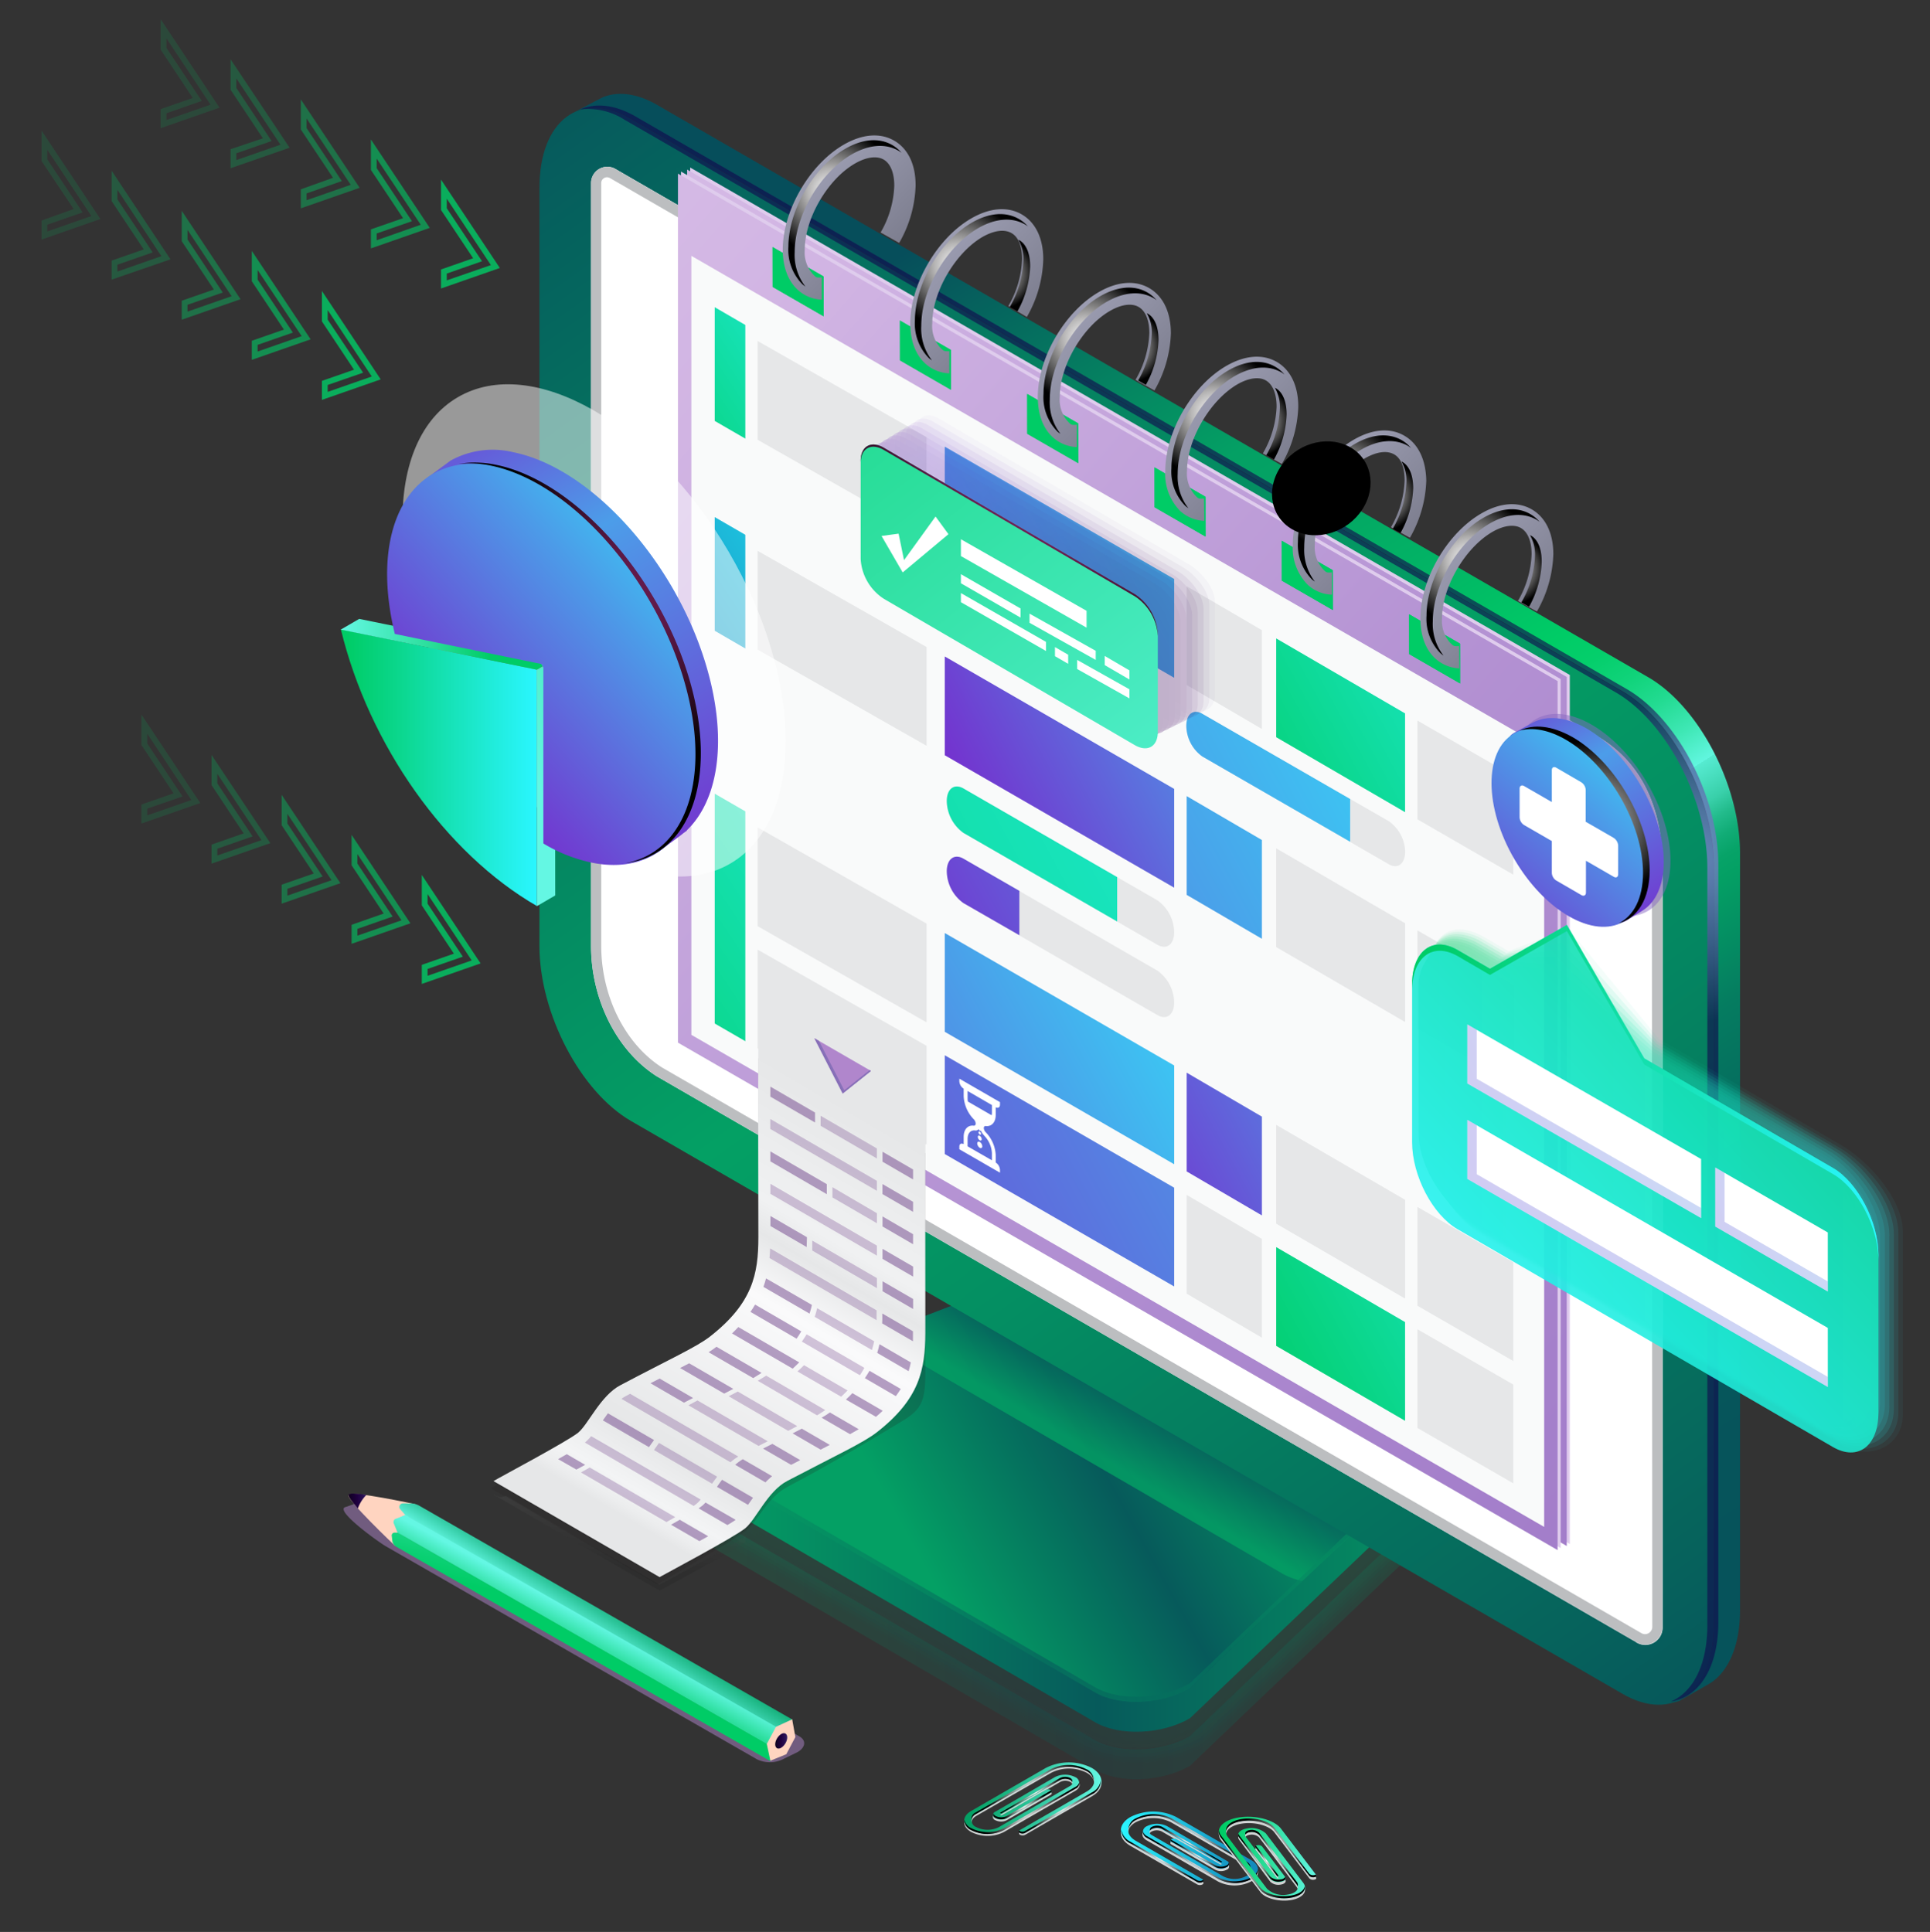 <?xml version="1.0" encoding="UTF-8"?> <svg xmlns="http://www.w3.org/2000/svg" xmlns:xlink="http://www.w3.org/1999/xlink" viewBox="0 0 334.84 335.23"><rect x="0" y="0" width="334.84" height="335.23" fill="#333333" stroke="none"/> <defs> <style>.cls-1{fill:#0c6;}.cls-2{isolation:isolate;}.cls-3,.cls-4,.cls-89{opacity:0.2;}.cls-3{fill:url(#Безымянный_градиент_148);}.cls-104,.cls-122,.cls-5{opacity:0;}.cls-5{fill:url(#Безымянный_градиент_148-2);}.cls-105,.cls-6{opacity:0.09;}.cls-6{fill:url(#Безымянный_градиент_148-3);}.cls-106,.cls-7{opacity:0.18;}.cls-7{fill:url(#Безымянный_градиент_148-4);}.cls-107,.cls-8{opacity:0.27;}.cls-8{fill:url(#Безымянный_градиент_148-5);}.cls-108,.cls-9{opacity:0.36;}.cls-9{fill:url(#Безымянный_градиент_148-6);}.cls-10,.cls-109{opacity:0.45;}.cls-10{fill:url(#Безымянный_градиент_148-7);}.cls-11,.cls-110{opacity:0.55;}.cls-11{fill:url(#Безымянный_градиент_148-8);}.cls-111,.cls-12{opacity:0.64;}.cls-12{fill:url(#Безымянный_градиент_148-9);}.cls-112,.cls-13{opacity:0.73;}.cls-13{fill:url(#Безымянный_градиент_148-10);}.cls-113,.cls-14{opacity:0.82;}.cls-14{fill:url(#Безымянный_градиент_148-11);}.cls-114,.cls-15{opacity:0.91;}.cls-15{fill:url(#Безымянный_градиент_148-12);}.cls-16{fill:url(#Безымянный_градиент_148-13);}.cls-17{fill:url(#Безымянный_градиент_148-14);}.cls-18{fill:url(#Безымянный_градиент_148-15);}.cls-131,.cls-19{opacity:0.82;}.cls-103,.cls-121,.cls-136,.cls-140,.cls-147,.cls-19,.cls-23,.cls-69,.cls-89,.cls-95,.cls-96{mix-blend-mode:multiply;}.cls-19{fill:url(#Безымянный_градиент_148-16);}.cls-102,.cls-20,.cls-25{opacity:0.6;}.cls-20,.cls-25,.cls-57,.cls-58,.cls-59,.cls-60,.cls-61,.cls-62,.cls-63,.cls-64,.cls-65,.cls-66,.cls-67,.cls-92{mix-blend-mode:screen;}.cls-20{fill:url(#Безымянный_градиент_148-17);}.cls-21{fill:url(#Безымянный_градиент_159);}.cls-22{fill:#fff;}.cls-23{fill:#bcbec0;}.cls-24{fill:url(#Безымянный_градиент_177);}.cls-25{fill:url(#radial-gradient);}.cls-26{fill:#dfcced;}.cls-27{fill:url(#linear-gradient);}.cls-28{fill:url(#linear-gradient-2);}.cls-29{fill:#f9fafa;}.cls-30{fill:url(#Безымянный_градиент_136);}.cls-31{fill:url(#New_Gradient_Swatch_copy_26);}.cls-32{fill:#e6e7e8;}.cls-33{fill:url(#Безымянный_градиент_136-2);}.cls-34{fill:url(#New_Gradient_Swatch_copy_26-2);}.cls-35{fill:url(#New_Gradient_Swatch_copy_7);}.cls-36{fill:url(#New_Gradient_Swatch_copy_26-3);}.cls-37{fill:url(#New_Gradient_Swatch_copy_26-4);}.cls-38{fill:url(#Безымянный_градиент_136-3);}.cls-39{fill:url(#New_Gradient_Swatch_copy_26-5);}.cls-40{fill:url(#Безымянный_градиент_136-4);}.cls-41{fill:url(#New_Gradient_Swatch_copy_26-6);}.cls-42{fill:url(#New_Gradient_Swatch_copy_26-7);}.cls-43{fill:url(#New_Gradient_Swatch_copy_26-8);}.cls-44{fill:url(#Безымянный_градиент_136-5);}.cls-45{clip-path:url(#clip-path);}.cls-46{clip-path:url(#clip-path-2);}.cls-47{clip-path:url(#clip-path-3);}.cls-48{clip-path:url(#clip-path-4);}.cls-49{clip-path:url(#clip-path-5);}.cls-50{clip-path:url(#clip-path-6);}.cls-51{fill:url(#linear-gradient-3);}.cls-52{fill:url(#linear-gradient-4);}.cls-53{fill:url(#linear-gradient-5);}.cls-54{fill:url(#linear-gradient-6);}.cls-55{fill:url(#linear-gradient-7);}.cls-56{fill:url(#linear-gradient-8);}.cls-57{fill:url(#radial-gradient-2);}.cls-58{fill:url(#radial-gradient-3);}.cls-59{fill:url(#radial-gradient-4);}.cls-60{fill:url(#radial-gradient-5);}.cls-61{fill:url(#radial-gradient-6);}.cls-62{fill:url(#radial-gradient-7);}.cls-63{fill:url(#radial-gradient-8);}.cls-64{fill:url(#radial-gradient-9);}.cls-65{fill:url(#radial-gradient-10);}.cls-66{fill:url(#radial-gradient-11);}.cls-67{fill:url(#radial-gradient-12);}.cls-100,.cls-101,.cls-102,.cls-117,.cls-135,.cls-139,.cls-153,.cls-68,.cls-71,.cls-98,.cls-99{mix-blend-mode:color-dodge;}.cls-68{fill:url(#radial-gradient-13);}.cls-69{fill:#d1d3d4;}.cls-70{fill:url(#Безымянный_градиент_12);}.cls-72{fill:url(#Radial_Gradient_1);}.cls-73{fill:url(#Radial_Gradient_1-2);}.cls-74{fill:url(#Radial_Gradient_1-3);}.cls-75{fill:url(#Radial_Gradient_1-4);}.cls-76{fill:url(#Radial_Gradient_1-5);}.cls-77{fill:url(#New_Gradient_Swatch_copy_7-2);}.cls-78{fill:url(#Radial_Gradient_1-6);}.cls-79{fill:url(#Radial_Gradient_1-7);}.cls-80{fill:url(#Radial_Gradient_1-8);}.cls-81{fill:url(#Radial_Gradient_1-9);}.cls-82{fill:url(#Radial_Gradient_1-10);}.cls-83{fill:url(#Безымянный_градиент_14);}.cls-84{fill:url(#Radial_Gradient_1-11);}.cls-85{fill:url(#Radial_Gradient_1-12);}.cls-86{fill:url(#Radial_Gradient_1-13);}.cls-87{fill:url(#Radial_Gradient_1-14);}.cls-88{fill:url(#Radial_Gradient_1-15);}.cls-89{fill:#231f20;}.cls-90{fill:url(#linear-gradient-9);}.cls-91{fill:url(#linear-gradient-10);}.cls-92{opacity:0.1;fill:url(#Linear_Gradient_1);}.cls-93,.cls-94{fill:#6f428a;}.cls-118,.cls-119,.cls-120,.cls-121,.cls-93{opacity:0.3;}.cls-103,.cls-136,.cls-140,.cls-147,.cls-94{opacity:0.5;}.cls-140,.cls-95{fill:#b086cc;}.cls-97{fill:#8770b8;}.cls-98{opacity:0.4;}.cls-99{opacity:0.15;}.cls-100{opacity:0.25;}.cls-101{opacity:0.8;}.cls-104{fill:url(#Безымянный_градиент_136-6);}.cls-105{fill:url(#Безымянный_градиент_136-7);}.cls-106{fill:url(#Безымянный_градиент_136-8);}.cls-107{fill:url(#Безымянный_градиент_136-9);}.cls-108{fill:url(#Безымянный_градиент_136-10);}.cls-109{fill:url(#Безымянный_градиент_136-11);}.cls-110{fill:url(#Безымянный_градиент_136-12);}.cls-111{fill:url(#Безымянный_градиент_136-13);}.cls-112{fill:url(#Безымянный_градиент_136-14);}.cls-113{fill:url(#Безымянный_градиент_136-15);}.cls-114{fill:url(#Безымянный_градиент_136-16);}.cls-115{fill:url(#Безымянный_градиент_136-17);}.cls-116{opacity:0.9;fill:url(#Безымянный_градиент_136-18);}.cls-117{fill:url(#Безымянный_градиент_136-19);}.cls-118{fill:url(#New_Gradient_Swatch_copy_26-9);}.cls-119{fill:url(#New_Gradient_Swatch_copy_26-10);}.cls-120{fill:url(#New_Gradient_Swatch_copy_26-11);}.cls-122{fill:url(#linear-gradient-11);}.cls-123{opacity:0.09;fill:url(#linear-gradient-12);}.cls-124{opacity:0.18;fill:url(#linear-gradient-13);}.cls-125{opacity:0.27;fill:url(#linear-gradient-14);}.cls-126{opacity:0.36;fill:url(#linear-gradient-15);}.cls-127{opacity:0.45;fill:url(#linear-gradient-16);}.cls-128{opacity:0.55;fill:url(#linear-gradient-17);}.cls-129{opacity:0.64;fill:url(#linear-gradient-18);}.cls-130{opacity:0.73;fill:url(#linear-gradient-19);}.cls-131{fill:url(#linear-gradient-20);}.cls-132{opacity:0.91;fill:url(#linear-gradient-21);}.cls-133{fill:url(#linear-gradient-22);}.cls-134{fill:url(#Безымянный_градиент_11);}.cls-135{fill:url(#radial-gradient-14);}.cls-136{fill:#8969c3;}.cls-137{fill:url(#linear-gradient-23);}.cls-138{fill:url(#New_Gradient_Swatch_copy_26-12);}.cls-139{fill:url(#radial-gradient-15);}.cls-141{fill:#ffd4c0;}.cls-142{fill:url(#Безымянный_градиент_10);}.cls-143{fill:url(#Безымянный_градиент_8);}.cls-144{fill:url(#Безымянный_градиент_4);}.cls-145{fill:url(#linear-gradient-24);}.cls-146{fill:url(#linear-gradient-25);}.cls-147{fill:url(#radial-gradient-16);}.cls-148{fill:url(#Безымянный_градиент_136-20);}.cls-149{fill:url(#Безымянный_градиент_18);}.cls-150{fill:url(#Безымянный_градиент_18-2);}.cls-151{fill:url(#linear-gradient-26);}.cls-152{fill:url(#New_Gradient_Swatch_copy_26-13);}.cls-153{fill:url(#radial-gradient-17);}</style> <linearGradient id="Безымянный_градиент_148" x1="122.4" y1="282.81" x2="261.43" y2="282.81" gradientUnits="userSpaceOnUse"> <stop offset="0" stop-color="#04a064"></stop> <stop offset="0.49" stop-color="#065a5b"></stop> <stop offset="0.84" stop-color="#058961"></stop> <stop offset="1" stop-color="#04a064"></stop> </linearGradient> <linearGradient id="Безымянный_градиент_148-2" x1="111.25" y1="261.71" x2="254.81" y2="261.71" xlink:href="#Безымянный_градиент_148"></linearGradient> <linearGradient id="Безымянный_градиент_148-3" x1="111.78" y1="261.71" x2="253.93" y2="261.71" xlink:href="#Безымянный_градиент_148"></linearGradient> <linearGradient id="Безымянный_градиент_148-4" x1="112.32" y1="261.72" x2="253.08" y2="261.72" xlink:href="#Безымянный_градиент_148"></linearGradient> <linearGradient id="Безымянный_градиент_148-5" x1="112.85" y1="261.72" x2="252.3" y2="261.72" xlink:href="#Безымянный_градиент_148"></linearGradient> <linearGradient id="Безымянный_градиент_148-6" x1="113.39" y1="261.72" x2="251.93" y2="261.72" xlink:href="#Безымянный_градиент_148"></linearGradient> <linearGradient id="Безымянный_градиент_148-7" x1="113.92" y1="261.72" x2="251.39" y2="261.72" xlink:href="#Безымянный_градиент_148"></linearGradient> <linearGradient id="Безымянный_градиент_148-8" x1="114.46" y1="261.72" x2="250.89" y2="261.72" xlink:href="#Безымянный_градиент_148"></linearGradient> <linearGradient id="Безымянный_градиент_148-9" x1="114.99" y1="261.72" x2="250.44" y2="261.72" xlink:href="#Безымянный_градиент_148"></linearGradient> <linearGradient id="Безымянный_градиент_148-10" x1="115.53" y1="261.72" x2="250.02" y2="261.72" xlink:href="#Безымянный_градиент_148"></linearGradient> <linearGradient id="Безымянный_градиент_148-11" x1="116.06" y1="261.72" x2="249.63" y2="261.72" xlink:href="#Безымянный_градиент_148"></linearGradient> <linearGradient id="Безымянный_градиент_148-12" x1="116.59" y1="261.71" x2="249.27" y2="261.71" xlink:href="#Безымянный_градиент_148"></linearGradient> <linearGradient id="Безымянный_градиент_148-13" x1="117.12" y1="261.71" x2="248.93" y2="261.71" xlink:href="#Безымянный_градиент_148"></linearGradient> <linearGradient id="Безымянный_градиент_148-14" x1="122.4" y1="261.61" x2="261.43" y2="261.61" xlink:href="#Безымянный_градиент_148"></linearGradient> <linearGradient id="Безымянный_градиент_148-15" x1="159.61" y1="270.55" x2="222.63" y2="235.69" xlink:href="#Безымянный_градиент_148"></linearGradient> <linearGradient id="Безымянный_градиент_148-16" x1="193.03" y1="254.07" x2="205.4" y2="233.33" xlink:href="#Безымянный_градиент_148"></linearGradient> <linearGradient id="Безымянный_градиент_148-17" x1="117.12" y1="271.84" x2="248.92" y2="271.84" xlink:href="#Безымянный_градиент_148"></linearGradient> <linearGradient id="Безымянный_градиент_159" x1="295.06" y1="295.04" x2="82.3" y2="0.63" gradientUnits="userSpaceOnUse"> <stop offset="0" stop-color="#06575b"></stop> <stop offset="0.06" stop-color="#06625c"></stop> <stop offset="0.35" stop-color="#048f62"></stop> <stop offset="0.49" stop-color="#04a064"></stop> <stop offset="0.79" stop-color="#05715f"></stop> <stop offset="1" stop-color="#064f5b"></stop> </linearGradient> <linearGradient id="Безымянный_градиент_177" x1="340.26" y1="301.43" x2="172.8" y2="33.85" gradientUnits="userSpaceOnUse"> <stop offset="0.06" stop-color="#06525b"></stop> <stop offset="0.21" stop-color="#06545b"></stop> <stop offset="0.29" stop-color="#065c5c"></stop> <stop offset="0.35" stop-color="#05695e"></stop> <stop offset="0.41" stop-color="#057c60"></stop> <stop offset="0.45" stop-color="#049463"></stop> <stop offset="0.47" stop-color="#04a064"></stop> <stop offset="0.48" stop-color="#07a368"></stop> <stop offset="0.49" stop-color="#11ac76"></stop> <stop offset="0.5" stop-color="#22bb8b"></stop> <stop offset="0.51" stop-color="#39d0aa"></stop> <stop offset="0.53" stop-color="#56ebd1"></stop> <stop offset="0.53" stop-color="#64f7e3"></stop> <stop offset="0.53" stop-color="#61f6df"></stop> <stop offset="0.55" stop-color="#3ee7b4"></stop> <stop offset="0.57" stop-color="#23db92"></stop> <stop offset="0.59" stop-color="#10d37a"></stop> <stop offset="0.61" stop-color="#04ce6b"></stop> <stop offset="0.63" stop-color="#0c6"></stop> <stop offset="0.63" stop-color="#0c6"></stop> <stop offset="0.7" stop-color="#02b465"></stop> <stop offset="0.76" stop-color="#04a564"></stop> <stop offset="0.81" stop-color="#04a064"></stop> <stop offset="1" stop-color="#064e5b"></stop> </linearGradient> <radialGradient id="radial-gradient" cx="292.75" cy="149.05" r="28.5" gradientUnits="userSpaceOnUse"> <stop offset="0" stop-color="#af8afc"></stop> <stop offset="1" stop-color="#10054d"></stop> </radialGradient> <linearGradient id="linear-gradient" x1="334.19" y1="269.06" x2="-41.65" y2="-56.75" gradientUnits="userSpaceOnUse"> <stop offset="0" stop-color="#9f79c8"></stop> <stop offset="0.14" stop-color="#a580cb"></stop> <stop offset="0.33" stop-color="#b492d3"></stop> <stop offset="0.55" stop-color="#cdb0e1"></stop> <stop offset="0.58" stop-color="#d1b4e3"></stop> <stop offset="0.76" stop-color="#dbc4e9"></stop> <stop offset="1" stop-color="#ebdef3"></stop> </linearGradient> <linearGradient id="linear-gradient-2" x1="332.6" y1="269.76" x2="-43.24" y2="-56.04" xlink:href="#linear-gradient"></linearGradient> <linearGradient id="Безымянный_градиент_136" x1="103.32" y1="80.11" x2="156.35" y2="45.11" gradientUnits="userSpaceOnUse"> <stop offset="0.03" stop-color="#0c6"></stop> <stop offset="0.28" stop-color="#0ad68a"></stop> <stop offset="0.84" stop-color="#23efe5"></stop> <stop offset="1" stop-color="#2af6ff"></stop> </linearGradient> <linearGradient id="New_Gradient_Swatch_copy_26" x1="48.65" y1="170.97" x2="249.92" y2="61.65" gradientUnits="userSpaceOnUse"> <stop offset="0.03" stop-color="#7c1dc9"></stop> <stop offset="0.21" stop-color="#6e41d2"></stop> <stop offset="0.62" stop-color="#4c9be8"></stop> <stop offset="1" stop-color="#2af6ff"></stop> </linearGradient> <linearGradient id="Безымянный_градиент_136-2" x1="204.54" y1="141.09" x2="279.98" y2="100.11" xlink:href="#Безымянный_градиент_136"></linearGradient> <linearGradient id="New_Gradient_Swatch_copy_26-2" x1="72.67" y1="215.19" x2="273.94" y2="105.87" xlink:href="#New_Gradient_Swatch_copy_26"></linearGradient> <linearGradient id="New_Gradient_Swatch_copy_7" x1="103.32" y1="116.53" x2="156.35" y2="81.53" gradientUnits="userSpaceOnUse"> <stop offset="0.04" stop-color="#138bbd"></stop> <stop offset="0.23" stop-color="#169ac7"></stop> <stop offset="0.59" stop-color="#1fc3df"></stop> <stop offset="1" stop-color="#2af6ff"></stop> </linearGradient> <linearGradient id="New_Gradient_Swatch_copy_26-3" x1="157.86" y1="148.06" x2="242.9" y2="101.87" xlink:href="#New_Gradient_Swatch_copy_26"></linearGradient> <linearGradient id="New_Gradient_Swatch_copy_26-4" x1="77.38" y1="223.86" x2="278.65" y2="114.54" xlink:href="#New_Gradient_Swatch_copy_26"></linearGradient> <linearGradient id="Безымянный_градиент_136-3" x1="68.96" y1="208.35" x2="270.22" y2="99.03" xlink:href="#Безымянный_градиент_136"></linearGradient> <linearGradient id="New_Gradient_Swatch_copy_26-5" x1="141.07" y1="171.86" x2="256.08" y2="109.39" xlink:href="#New_Gradient_Swatch_copy_26"></linearGradient> <linearGradient id="Безымянный_градиент_136-4" x1="84.3" y1="187.15" x2="180.57" y2="123.61" xlink:href="#Безымянный_градиент_136"></linearGradient> <linearGradient id="New_Gradient_Swatch_copy_26-6" x1="84.06" y1="236.14" x2="228.25" y2="157.82" xlink:href="#New_Gradient_Swatch_copy_26"></linearGradient> <linearGradient id="New_Gradient_Swatch_copy_26-7" x1="181.99" y1="215.03" x2="273.38" y2="165.39" xlink:href="#New_Gradient_Swatch_copy_26"></linearGradient> <linearGradient id="New_Gradient_Swatch_copy_26-8" x1="92.95" y1="252.52" x2="294.22" y2="143.2" xlink:href="#New_Gradient_Swatch_copy_26"></linearGradient> <linearGradient id="Безымянный_градиент_136-5" x1="213.26" y1="241.97" x2="286.34" y2="202.28" xlink:href="#Безымянный_градиент_136"></linearGradient> <clipPath id="clip-path"> <polygon id="SVGID" class="cls-1" points="253.31 111.69 244.47 106.59 244.48 113.5 253.32 118.6 253.31 111.69"></polygon> </clipPath> <clipPath id="clip-path-2"> <polygon id="SVGID-2" data-name="SVGID" class="cls-1" points="231.22 98.94 222.38 93.84 222.39 100.76 231.24 105.86 231.22 98.94"></polygon> </clipPath> <clipPath id="clip-path-3"> <polygon id="SVGID-3" data-name="SVGID" class="cls-1" points="209.14 86.2 200.3 81.1 200.31 88.02 209.15 93.11 209.14 86.2"></polygon> </clipPath> <clipPath id="clip-path-4"> <polygon id="SVGID-4" data-name="SVGID" class="cls-1" points="187.05 73.46 178.21 68.36 178.22 75.27 187.07 80.37 187.05 73.46"></polygon> </clipPath> <clipPath id="clip-path-5"> <polygon id="SVGID-5" data-name="SVGID" class="cls-1" points="164.97 60.72 156.13 55.62 156.14 62.53 164.98 67.63 164.97 60.72"></polygon> </clipPath> <clipPath id="clip-path-6"> <polygon id="SVGID-6" data-name="SVGID" class="cls-1" points="142.88 47.97 134.04 42.87 134.05 49.79 142.9 54.89 142.88 47.97"></polygon> </clipPath> <linearGradient id="linear-gradient-3" x1="1225.69" y1="111.44" x2="1198.87" y2="85.91" gradientTransform="translate(-960.99 -8.03) rotate(0.21)" gradientUnits="userSpaceOnUse"> <stop offset="0" stop-color="#7e7f90"></stop> <stop offset="0.53" stop-color="#9d9eb3"></stop> <stop offset="1" stop-color="#d4d1d8"></stop> </linearGradient> <linearGradient id="linear-gradient-4" x1="1203.52" y1="98.72" x2="1176.7" y2="73.2" xlink:href="#linear-gradient-3"></linearGradient> <linearGradient id="linear-gradient-5" x1="1181.35" y1="86.01" x2="1154.53" y2="60.48" xlink:href="#linear-gradient-3"></linearGradient> <linearGradient id="linear-gradient-6" x1="1159.18" y1="73.29" x2="1132.36" y2="47.76" xlink:href="#linear-gradient-3"></linearGradient> <linearGradient id="linear-gradient-7" x1="1137.01" y1="60.57" x2="1110.19" y2="35.04" xlink:href="#linear-gradient-3"></linearGradient> <linearGradient id="linear-gradient-8" x1="1114.84" y1="47.85" x2="1088.02" y2="22.33" xlink:href="#linear-gradient-3"></linearGradient> <radialGradient id="radial-gradient-2" cx="1216.06" cy="100.84" r="11.33" gradientTransform="translate(-960.99 -8.03) rotate(0.21)" gradientUnits="userSpaceOnUse"> <stop offset="0" stop-color="#fff"></stop> <stop offset="0.33" stop-color="#b7b6b6"></stop> <stop offset="1"></stop> </radialGradient> <radialGradient id="radial-gradient-3" cx="1223.43" cy="102.22" r="6.26" xlink:href="#radial-gradient-2"></radialGradient> <radialGradient id="radial-gradient-4" cx="1193.71" cy="88.14" r="11.33" xlink:href="#radial-gradient-2"></radialGradient> <radialGradient id="radial-gradient-5" cx="1201.07" cy="89.52" r="6.26" xlink:href="#radial-gradient-2"></radialGradient> <radialGradient id="radial-gradient-6" cx="1171.71" cy="75.44" r="11.33" xlink:href="#radial-gradient-2"></radialGradient> <radialGradient id="radial-gradient-7" cx="1179.07" cy="76.81" r="6.26" xlink:href="#radial-gradient-2"></radialGradient> <radialGradient id="radial-gradient-8" cx="1149.47" cy="62.61" r="11.33" xlink:href="#radial-gradient-2"></radialGradient> <radialGradient id="radial-gradient-9" cx="1156.84" cy="63.99" r="6.26" xlink:href="#radial-gradient-2"></radialGradient> <radialGradient id="radial-gradient-10" cx="1127.12" cy="49.91" r="11.33" xlink:href="#radial-gradient-2"></radialGradient> <radialGradient id="radial-gradient-11" cx="1134.49" cy="51.28" r="6.26" xlink:href="#radial-gradient-2"></radialGradient> <radialGradient id="radial-gradient-12" cx="1105.12" cy="37.2" r="11.33" xlink:href="#radial-gradient-2"></radialGradient> <radialGradient id="radial-gradient-13" cx="8752.46" cy="9519.11" r="11.89" gradientTransform="matrix(0.4, -0.61, -0.6, -0.3, 2494.91, 8354.16)" gradientUnits="userSpaceOnUse"> <stop offset="0" stop-color="#f49587"></stop> <stop offset="0.12" stop-color="#bd7368"></stop> <stop offset="0.24" stop-color="#8b554d"></stop> <stop offset="0.36" stop-color="#603b35"></stop> <stop offset="0.48" stop-color="#3e2622"></stop> <stop offset="0.61" stop-color="#231513"></stop> <stop offset="0.74" stop-color="#0f0908"></stop> <stop offset="0.86" stop-color="#040202"></stop> <stop offset="1"></stop> </radialGradient> <linearGradient id="Безымянный_градиент_12" x1="167.29" y1="312.03" x2="191.02" y2="312.03" gradientUnits="userSpaceOnUse"> <stop offset="0.04" stop-color="#04a064"></stop> <stop offset="0.2" stop-color="#10ab73"></stop> <stop offset="0.52" stop-color="#2ec69c"></stop> <stop offset="0.96" stop-color="#5ff3dd"></stop> <stop offset="1" stop-color="#64f7e3"></stop> </linearGradient> <radialGradient id="Radial_Gradient_1" cx="179.79" cy="311.47" r="4.96" gradientUnits="userSpaceOnUse"> <stop offset="0" stop-color="#fff"></stop> <stop offset="1"></stop> </radialGradient> <radialGradient id="Radial_Gradient_1-2" cx="177.38" cy="313.16" r="4" xlink:href="#Radial_Gradient_1"></radialGradient> <radialGradient id="Radial_Gradient_1-3" cx="179.15" cy="310.97" r="8.22" xlink:href="#Radial_Gradient_1"></radialGradient> <radialGradient id="Radial_Gradient_1-4" cx="183.88" cy="313.55" r="6" xlink:href="#Radial_Gradient_1"></radialGradient> <radialGradient id="Radial_Gradient_1-5" cx="177.3" cy="313.72" r="7.75" xlink:href="#Radial_Gradient_1"></radialGradient> <linearGradient id="New_Gradient_Swatch_copy_7-2" x1="5143.24" y1="320.55" x2="5166.97" y2="320.55" gradientTransform="matrix(-1, 0, 0, 1, 5361.5, 0)" xlink:href="#New_Gradient_Swatch_copy_7"></linearGradient> <radialGradient id="Radial_Gradient_1-6" cx="206.39" cy="319.52" r="8.22" xlink:href="#Radial_Gradient_1"></radialGradient> <radialGradient id="Radial_Gradient_1-7" cx="205.76" cy="320.02" r="4.95" xlink:href="#Radial_Gradient_1"></radialGradient> <radialGradient id="Radial_Gradient_1-8" cx="208.17" cy="321.68" r="4" xlink:href="#Radial_Gradient_1"></radialGradient> <radialGradient id="Radial_Gradient_1-9" cx="201.67" cy="322.07" r="6" xlink:href="#Radial_Gradient_1"></radialGradient> <radialGradient id="Radial_Gradient_1-10" cx="208.24" cy="322.25" r="7.75" xlink:href="#Radial_Gradient_1"></radialGradient> <linearGradient id="Безымянный_градиент_14" x1="211.46" y1="322.32" x2="228.36" y2="322.32" gradientUnits="userSpaceOnUse"> <stop offset="0.04" stop-color="#0c6"></stop> <stop offset="0.2" stop-color="#0cd175"></stop> <stop offset="0.53" stop-color="#2ddf9e"></stop> <stop offset="0.97" stop-color="#60f5df"></stop> <stop offset="1" stop-color="#64f7e3"></stop> </linearGradient> <radialGradient id="Radial_Gradient_1-11" cx="219.8" cy="322.9" r="2.35" xlink:href="#Radial_Gradient_1"></radialGradient> <radialGradient id="Radial_Gradient_1-12" cx="220.59" cy="322.38" r="4.73" xlink:href="#Radial_Gradient_1"></radialGradient> <radialGradient id="Radial_Gradient_1-13" cx="220.54" cy="320.63" r="6.61" xlink:href="#Radial_Gradient_1"></radialGradient> <radialGradient id="Radial_Gradient_1-14" cx="218.92" cy="322.38" r="4.15" xlink:href="#Radial_Gradient_1"></radialGradient> <radialGradient id="Radial_Gradient_1-15" cx="218.93" cy="323.51" r="6.71" xlink:href="#Radial_Gradient_1"></radialGradient> <linearGradient id="linear-gradient-9" x1="109.8" y1="270.05" x2="153.52" y2="195.57" gradientUnits="userSpaceOnUse"> <stop offset="0.06" stop-color="#e6e7e8"></stop> <stop offset="0.08" stop-color="#ecedee"></stop> <stop offset="0.12" stop-color="#f3f4f5"></stop> <stop offset="0.22" stop-color="#e6e7e8"></stop> <stop offset="0.58" stop-color="#fafafb"></stop> <stop offset="0.69" stop-color="#e6e7e8"></stop> <stop offset="0.75" stop-color="#f0f1f2"></stop> <stop offset="1" stop-color="#e6e7e8"></stop> </linearGradient> <linearGradient id="linear-gradient-10" x1="131.42" y1="216.35" x2="131.64" y2="215.97" gradientUnits="userSpaceOnUse"> <stop offset="0.06" stop-color="#e6e7e8"></stop> <stop offset="0.08" stop-color="#ecedee"></stop> <stop offset="0.12" stop-color="#f3f4f5"></stop> <stop offset="0.22" stop-color="#e6e7e8"></stop> <stop offset="0.58" stop-color="#fafafb"></stop> <stop offset="0.69" stop-color="#e6e7e8"></stop> <stop offset="1" stop-color="#e6e7e8"></stop> </linearGradient> <linearGradient id="Linear_Gradient_1" x1="108.43" y1="251.57" x2="106.78" y2="271.77" xlink:href="#Radial_Gradient_1"></linearGradient> <linearGradient id="Безымянный_градиент_136-6" x1="248.54" y1="206.12" x2="330.92" y2="206.12" xlink:href="#Безымянный_градиент_136"></linearGradient> <linearGradient id="Безымянный_градиент_136-7" x1="248.32" y1="206.48" x2="330.14" y2="206.48" xlink:href="#Безымянный_градиент_136"></linearGradient> <linearGradient id="Безымянный_градиент_136-8" x1="248.09" y1="206.53" x2="329.36" y2="206.53" xlink:href="#Безымянный_градиент_136"></linearGradient> <linearGradient id="Безымянный_градиент_136-9" x1="247.87" y1="206.47" x2="328.57" y2="206.47" xlink:href="#Безымянный_градиент_136"></linearGradient> <linearGradient id="Безымянный_градиент_136-10" x1="247.65" y1="206.41" x2="327.79" y2="206.41" xlink:href="#Безымянный_градиент_136"></linearGradient> <linearGradient id="Безымянный_градиент_136-11" x1="247.43" y1="206.35" x2="327.01" y2="206.35" xlink:href="#Безымянный_градиент_136"></linearGradient> <linearGradient id="Безымянный_градиент_136-12" x1="247.21" y1="206.3" x2="326.23" y2="206.3" xlink:href="#Безымянный_градиент_136"></linearGradient> <linearGradient id="Безымянный_градиент_136-13" x1="246.98" y1="206.24" x2="325.44" y2="206.24" xlink:href="#Безымянный_градиент_136"></linearGradient> <linearGradient id="Безымянный_градиент_136-14" x1="246.76" y1="206.18" x2="324.66" y2="206.18" xlink:href="#Безымянный_градиент_136"></linearGradient> <linearGradient id="Безымянный_градиент_136-15" x1="246.54" y1="206.12" x2="323.88" y2="206.12" xlink:href="#Безымянный_градиент_136"></linearGradient> <linearGradient id="Безымянный_градиент_136-16" x1="246.32" y1="206.06" x2="323.09" y2="206.06" xlink:href="#Безымянный_градиент_136"></linearGradient> <linearGradient id="Безымянный_градиент_136-17" x1="246.1" y1="206.09" x2="322.31" y2="206.09" xlink:href="#Безымянный_градиент_136"></linearGradient> <linearGradient id="Безымянный_градиент_136-18" x1="357.65" y1="142.34" x2="254.04" y2="236.46" xlink:href="#Безымянный_градиент_136"></linearGradient> <linearGradient id="Безымянный_градиент_136-19" x1="244.97" y1="189.64" x2="325.88" y2="189.64" xlink:href="#Безымянный_градиент_136"></linearGradient> <linearGradient id="New_Gradient_Swatch_copy_26-9" x1="276.75" y1="229.26" x2="345.53" y2="193.48" xlink:href="#New_Gradient_Swatch_copy_26"></linearGradient> <linearGradient id="New_Gradient_Swatch_copy_26-10" x1="215.08" y1="225.66" x2="353.41" y2="153.69" xlink:href="#New_Gradient_Swatch_copy_26"></linearGradient> <linearGradient id="New_Gradient_Swatch_copy_26-11" x1="202.48" y1="260.86" x2="413.2" y2="151.23" xlink:href="#New_Gradient_Swatch_copy_26"></linearGradient> <linearGradient id="linear-gradient-11" x1="1205.07" y1="43.21" x2="1240.69" y2="111.13" gradientTransform="translate(-1047.69)" gradientUnits="userSpaceOnUse"> <stop offset="0.01" stop-color="#9f19ab"></stop> <stop offset="0.43" stop-color="#5f27bd"></stop> <stop offset="0.9" stop-color="#3d065f"></stop> </linearGradient> <linearGradient id="linear-gradient-12" x1="1204.16" y1="43.83" x2="1239.72" y2="111.64" xlink:href="#linear-gradient-11"></linearGradient> <linearGradient id="linear-gradient-13" x1="1203.24" y1="44.44" x2="1238.74" y2="112.15" xlink:href="#linear-gradient-11"></linearGradient> <linearGradient id="linear-gradient-14" x1="1202.32" y1="45.05" x2="1237.77" y2="112.66" xlink:href="#linear-gradient-11"></linearGradient> <linearGradient id="linear-gradient-15" x1="1201.4" y1="45.67" x2="1236.8" y2="113.17" xlink:href="#linear-gradient-11"></linearGradient> <linearGradient id="linear-gradient-16" x1="1200.48" y1="46.28" x2="1235.83" y2="113.68" xlink:href="#linear-gradient-11"></linearGradient> <linearGradient id="linear-gradient-17" x1="1199.57" y1="46.89" x2="1234.86" y2="114.18" xlink:href="#linear-gradient-11"></linearGradient> <linearGradient id="linear-gradient-18" x1="1198.65" y1="47.5" x2="1233.89" y2="114.69" xlink:href="#linear-gradient-11"></linearGradient> <linearGradient id="linear-gradient-19" x1="1197.74" y1="48.11" x2="1232.92" y2="115.2" xlink:href="#linear-gradient-11"></linearGradient> <linearGradient id="linear-gradient-20" x1="1196.82" y1="48.72" x2="1231.95" y2="115.71" xlink:href="#linear-gradient-11"></linearGradient> <linearGradient id="linear-gradient-21" x1="1195.91" y1="49.33" x2="1230.99" y2="116.22" xlink:href="#linear-gradient-11"></linearGradient> <linearGradient id="linear-gradient-22" x1="1195" y1="49.94" x2="1230.02" y2="116.73" xlink:href="#linear-gradient-11"></linearGradient> <linearGradient id="Безымянный_градиент_11" x1="1134.68" y1="-9.1" x2="1273" y2="167.64" gradientTransform="translate(-1047.69)" xlink:href="#Безымянный_градиент_14"></linearGradient> <radialGradient id="radial-gradient-14" cx="1222.78" cy="93.75" r="47.3" gradientTransform="translate(-1047.69)" gradientUnits="userSpaceOnUse"> <stop offset="0" stop-color="#711f56"></stop> <stop offset="0.16" stop-color="#6c1e52"></stop> <stop offset="0.36" stop-color="#5c1946"></stop> <stop offset="0.58" stop-color="#431233"></stop> <stop offset="0.82" stop-color="#200918"></stop> <stop offset="1"></stop> </radialGradient> <linearGradient id="linear-gradient-23" x1="286.3" y1="157.3" x2="266.3" y2="124.6" gradientUnits="userSpaceOnUse"> <stop offset="0" stop-color="#703ed1"></stop> <stop offset="0.43" stop-color="#5a78e0"></stop> <stop offset="0.7" stop-color="#4c9de9"></stop> <stop offset="1" stop-color="#655cd9"></stop> </linearGradient> <linearGradient id="New_Gradient_Swatch_copy_26-12" x1="250.97" y1="168.26" x2="289.95" y2="122.92" gradientTransform="translate(109.68 -117.73) rotate(30.31)" xlink:href="#New_Gradient_Swatch_copy_26"></linearGradient> <radialGradient id="radial-gradient-15" cx="274.93" cy="143.15" r="14.48" xlink:href="#Radial_Gradient_1"></radialGradient> <linearGradient id="Безымянный_градиент_10" x1="1906.56" y1="276.32" x2="1910.6" y2="282.87" gradientTransform="matrix(-1, 0, 0, 1, 2012.13, 0)" xlink:href="#Безымянный_градиент_12"></linearGradient> <linearGradient id="Безымянный_градиент_8" x1="1913.35" y1="288.38" x2="1909.5" y2="281.25" gradientTransform="matrix(-1, 0, 0, 1, 2012.13, 0)" xlink:href="#Безымянный_градиент_14"></linearGradient> <linearGradient id="Безымянный_градиент_4" x1="1910.11" y1="281.02" x2="1904.82" y2="259.89" gradientTransform="matrix(-1, 0, 0, 1, 2012.13, 0)" xlink:href="#Безымянный_градиент_14"></linearGradient> <linearGradient id="linear-gradient-24" x1="1948.55" y1="260.45" x2="1951.71" y2="260.45" gradientTransform="matrix(-1, 0, 0, 1, 2012.13, 0)" gradientUnits="userSpaceOnUse"> <stop offset="0" stop-color="#311b61"></stop> <stop offset="0.2" stop-color="#290f52"></stop> <stop offset="0.49" stop-color="#200041"></stop> <stop offset="1" stop-color="#0f001f"></stop> </linearGradient> <linearGradient id="linear-gradient-25" x1="1875.58" y1="302.08" x2="1877.64" y2="302.08" xlink:href="#linear-gradient-24"></linearGradient> <radialGradient id="radial-gradient-16" cx="7620.89" cy="2054.08" r="29.09" gradientTransform="matrix(-0.5, -0.87, -0.5, 0.86, 4907.74, 4967.44)" gradientUnits="userSpaceOnUse"> <stop offset="0" stop-color="#f5f6f8"></stop> <stop offset="0.14" stop-color="#f0f2f5"></stop> <stop offset="0.29" stop-color="#e3e7eb"></stop> <stop offset="0.46" stop-color="#ccd4da"></stop> <stop offset="0.62" stop-color="#adb9c3"></stop> <stop offset="0.71" stop-color="#99a9b5"></stop> <stop offset="0.76" stop-color="#a3b2bc"></stop> <stop offset="0.85" stop-color="#bfc9d1"></stop> <stop offset="0.96" stop-color="#eceff1"></stop> <stop offset="1" stop-color="#fff"></stop> </radialGradient> <linearGradient id="Безымянный_градиент_136-20" x1="466.06" y1="133.25" x2="500.07" y2="133.25" gradientTransform="translate(-406.94)" xlink:href="#Безымянный_градиент_136"></linearGradient> <linearGradient id="Безымянный_градиент_18" x1="500.42" y1="136.45" x2="549.72" y2="119.13" gradientTransform="translate(-406.94)" gradientUnits="userSpaceOnUse"> <stop offset="0" stop-color="#64f7e3"></stop> <stop offset="0.34" stop-color="#36e3a9"></stop> <stop offset="0.7" stop-color="#0c6"></stop> <stop offset="1" stop-color="#0c6"></stop> </linearGradient> <linearGradient id="Безымянный_градиент_18-2" x1="466.06" y1="111.8" x2="503.27" y2="111.8" xlink:href="#Безымянный_градиент_18"></linearGradient> <linearGradient id="linear-gradient-26" x1="524.29" y1="143.92" x2="486.53" y2="80.18" gradientTransform="translate(-406.94)" xlink:href="#linear-gradient-23"></linearGradient> <linearGradient id="New_Gradient_Swatch_copy_26-13" x1="476.21" y1="137.93" x2="534.68" y2="84.97" gradientTransform="translate(-406.94)" xlink:href="#New_Gradient_Swatch_copy_26"></linearGradient> <radialGradient id="radial-gradient-17" cx="512.05" cy="106.23" r="28.72" gradientTransform="translate(-406.94)" xlink:href="#radial-gradient-14"></radialGradient> </defs> <g class="cls-2"> <g id="Layer_1" data-name="Layer 1"> <path class="cls-3" d="M248.92,259.16c0,1.87-1.35,3.84-4,5.37l-38.49,36.73c-4.86,2.81-12.23,3.12-16.44.68l-70-40.66c-2-1.17-3-2.78-2.83-4.43a2.07,2.07,0,0,0,0,.29v5.29c0,1.51,1,3,2.85,4l70,40.66c4.21,2.44,11.58,2.13,16.44-.68l38.49-36.73c2.7-1.55,4.06-3.56,4-5.45C248.93,264,249,260.47,248.92,259.16Z"></path> <g class="cls-4"> <path class="cls-5" d="M197.12,306.46A20.19,20.19,0,0,1,187,304l-70-40.66c-3.68-2.12-5.79-5.48-5.78-9.21,0-4.09,2.53-7.91,7-10.46l61.44-23.64A24.89,24.89,0,0,1,191.89,217,20.23,20.23,0,0,1,202,219.38L249,247c3.67,2.12,5.78,5.48,5.78,9.21,0,4.09-2.54,7.91-7,10.46l-38.49,36.73A24.76,24.76,0,0,1,197.12,306.46Z"></path> <path class="cls-6" d="M118.48,244.16l61.44-23.63a24.31,24.31,0,0,1,12.19-3,23,23,0,0,1,5.31.68,19.76,19.76,0,0,1,4.66,1.88l45.42,26.61s1.34.79,1.37.82a9.77,9.77,0,0,1,5,9.16c-.2,3.72-3,7.85-7,10.17L209.1,302.89a24.38,24.38,0,0,1-11.95,3,19.71,19.71,0,0,1-9.84-2.36l-70-40.66c-3.54-2-5.54-5.24-5.52-8.79C111.8,250.24,114.23,246.61,118.48,244.16Z"></path> <path class="cls-7" d="M118.74,244.62,180.18,221a23.77,23.77,0,0,1,12.14-2.94,22.39,22.39,0,0,1,5.26.76,22.16,22.16,0,0,1,4.61,1.94l45.17,26.46c.08,0,1.29.77,1.36.83a8.92,8.92,0,0,1,4.29,9.1c-.37,3.33-3.47,7.79-7.09,9.89l-37.09,35.4a23.7,23.7,0,0,1-11.66,3,19.21,19.21,0,0,1-9.6-2.28l-70-40.66c-3.38-2-5.28-5-5.24-8.37C112.35,250.42,114.68,247,118.74,244.62Z"></path> <path class="cls-8" d="M119,245.09l61.44-23.64a23.3,23.3,0,0,1,12.08-2.86,22.88,22.88,0,0,1,5.21.85,25.33,25.33,0,0,1,4.55,2l44.93,26.32c.12.07,1.25.74,1.34.83,3.44,2.22,4.15,5.5,3.55,9-.49,2.93-3.93,7.74-7.15,9.6L208.56,302a23.16,23.16,0,0,1-11.36,2.9,18.81,18.81,0,0,1-9.36-2.21l-70-40.66c-3.24-1.88-5-4.77-5-8C112.91,250.59,115.12,247.33,119,245.09Z"></path> <path class="cls-9" d="M119.28,245.55l61.44-23.63a22.74,22.74,0,0,1,12-2.78,21.6,21.6,0,0,1,5.16.93,29.76,29.76,0,0,1,4.5,2l44.67,26.17c.18.1,1.21.73,1.34.84,3.36,2.26,4.37,5.71,2.8,9,0,2.6-4.4,7.68-7.21,9.31L208.29,301.5a22.72,22.72,0,0,1-11.06,2.83,18.23,18.23,0,0,1-9.12-2.15l-70-40.66c-3.1-1.79-4.78-4.52-4.71-7.52C113.46,250.77,115.57,247.69,119.28,245.55Z"></path> <path class="cls-10" d="M119.55,246,181,222.38a22.17,22.17,0,0,1,12-2.69,21.23,21.23,0,0,1,5.12,1,38.51,38.51,0,0,1,4.44,2.09l44.42,26c.22.12,1.16.7,1.33.84,3.27,2.29,4,5.77,2.05,8.94,0,2.24-4.86,7.63-7.27,9L208,301a22.18,22.18,0,0,1-10.77,2.75,17.74,17.74,0,0,1-8.89-2.07l-70-40.66c-3-1.7-4.52-4.29-4.43-7.1C114,250.94,116,248.05,119.55,246Z"></path> <path class="cls-11" d="M119.81,246.47l61.44-23.63a21.69,21.69,0,0,1,11.91-2.6,21.06,21.06,0,0,1,5.07,1.09,44.46,44.46,0,0,1,4.38,2.14l44.18,25.88a14.85,14.85,0,0,1,1.31.86c3.2,2.32,3.67,5.83,1.31,8.88,0,1.86-5.33,7.58-7.34,8.74l-34.31,32.75a21.76,21.76,0,0,1-10.48,2.68,17.33,17.33,0,0,1-8.64-2l-70-40.66c-2.81-1.62-4.27-4.05-4.17-6.67C114.57,251.12,116.46,248.41,119.81,246.47Z"></path> <path class="cls-12" d="M120.08,246.94l61.44-23.64a21.43,21.43,0,0,1,11.86-2.52,21,21,0,0,1,5,1.18c.61.2,3.82,1.9,4.33,2.19l43.93,25.74a14.65,14.65,0,0,1,1.3.86c3.12,2.36,3.31,5.89.56,8.83,0,1.49-5.79,7.52-7.4,8.45l-33.62,32.08a21.07,21.07,0,0,1-10.18,2.61,16.64,16.64,0,0,1-8.4-1.93l-70-40.65c-2.67-1.54-4-3.81-3.9-6.25C115.12,251.29,116.91,248.77,120.08,246.94Z"></path> <path class="cls-13" d="M120.35,247.4l61.44-23.63a20.83,20.83,0,0,1,11.8-2.44,20.35,20.35,0,0,1,5,1.25c.46.16,3.89,2,4.28,2.25l43.68,25.6a9.83,9.83,0,0,1,1.28.86c3,2.39,3,6-.18,8.78,0,1.12-6.25,7.46-7.46,8.16l-32.92,31.42a20.71,20.71,0,0,1-9.89,2.54,16.26,16.26,0,0,1-8.17-1.86l-70-40.66c-2.52-1.45-3.77-3.57-3.63-5.82S117.35,249.13,120.35,247.4Z"></path> <path class="cls-14" d="M120.61,247.86l61.44-23.63a20.37,20.37,0,0,1,11.75-2.35,20.15,20.15,0,0,1,4.91,1.33c.31.11,4,2.16,4.22,2.31L246.37,251a9.76,9.76,0,0,1,1.27.88c3,2.42,2.6,6-.93,8.72,0,.74-6.72,7.41-7.52,7.87L207,299.19a20.13,20.13,0,0,1-9.59,2.46,15.76,15.76,0,0,1-7.93-1.78l-70-40.66c-2.37-1.37-3.51-3.33-3.36-5.4S117.8,249.49,120.61,247.86Z"></path> <path class="cls-15" d="M120.88,248.33l61.44-23.64A19.94,19.94,0,0,1,194,222.42a20.4,20.4,0,0,1,4.87,1.42c.15.06,4,2.28,4.16,2.36l43.19,25.3a8.75,8.75,0,0,1,1.26.88c2.87,2.45,2.25,6.06-1.68,8.67,0,.37-7.18,7.35-7.59,7.58l-31.53,30.09a19.49,19.49,0,0,1-9.3,2.4,15.27,15.27,0,0,1-7.68-1.71l-70-40.66c-2.23-1.29-3.26-3.1-3.09-5S118.24,249.85,120.88,248.33Z"></path> <path class="cls-16" d="M190,298.94l-70-40.66c-4.22-2.43-3.69-6.68,1.18-9.49l61.44-23.64c4.87-2.81,12.23-3.11,16.45-.68L246.09,252c4.21,2.43,3.69,6.68-1.18,9.49l-38.49,36.73C201.56,301.07,194.19,301.38,190,298.94Z"></path> </g> <path class="cls-17" d="M190,298.85l-70-40.66c-1.88-1.09-2.82-2.53-2.85-4.05v-5.29c0-1.85,1.4,1.36,4-.16l61.44-23.63c4.87-2.81,12.23-3.12,16.45-.69l47.05,27.57c1.41.81,2.43-2.64,2.79-1.54.12.37.05,5.2.05,5.58,0,1.89-1.32,3.9-4,5.46l-38.49,36.72C201.56,301,194.19,301.28,190,298.85Z"></path> <path class="cls-18" d="M190,293.66,120,253c-4.22-2.44-3.69-6.69,1.18-9.5l61.44-23.63c4.87-2.82,12.23-3.12,16.45-.69l47.05,27.57c4.21,2.43,3.69,6.69-1.18,9.5L206.42,293C201.56,295.78,194.19,296.09,190,293.66Z"></path> <path class="cls-19" d="M246.09,246.75,199,219.18c-4.22-2.43-11.58-2.13-16.45.68l-31,11.91a9.17,9.17,0,0,0,1,.67l70,40.65a12.24,12.24,0,0,0,3.35,1.25l19-18.09C249.78,253.44,250.3,249.18,246.09,246.75Z"></path> <path class="cls-20" d="M244.91,255.36l-38.49,36.73c-4.86,2.81-12.23,3.12-16.44.68l-70-40.66a5.06,5.06,0,0,1-2.82-3.73c-.22,1.72.71,3.4,2.82,4.62l70,40.66c4.21,2.43,11.58,2.12,16.44-.69l38.49-36.72c2.85-1.65,4.2-3.79,4-5.76C248.68,252.2,247.34,254,244.91,255.36Z"></path> <path class="cls-21" d="M281.44,293.88,109.5,194.53c-8.79-5.07-15.91-18.69-15.91-30.41V32.62c0-11.72,7.12-17.1,15.91-12l171.94,99.35c8.79,5.08,15.92,18.69,15.92,30.41v131.5C297.36,293.57,290.23,299,281.44,293.88Z"></path> <path class="cls-22" d="M283.49,284.73,114,186.79c-7.08-4.49-11.45-13.48-11.45-22.67V31.76a2.82,2.82,0,0,1,4.25-2.43l.5.29L277,127.68c8.42,4.85,11.45,13.48,11.45,22.67v132a3,3,0,0,1-4.56,2.64C283.7,284.85,283.58,284.77,283.49,284.73Z"></path> <path class="cls-23" d="M277,127.68,107.28,29.62l-.5-.29a2.82,2.82,0,0,0-4.25,2.43V164.12c0,9.19,4.37,18.18,11.45,22.67l169.51,97.94c.09,0,.21.12.37.21a3,3,0,0,0,4.56-2.64v-132C288.42,141.16,285.39,132.53,277,127.68Zm9.66,154.62a1.27,1.27,0,0,1-1.26,1.26,1.26,1.26,0,0,1-.62-.17L114.87,185.24c-6.39-4.06-10.56-12.36-10.56-21.12V31.76a1,1,0,0,1,1-1,1.07,1.07,0,0,1,.52.14l170.2,98.36c8.73,5,10.56,14.26,10.56,21.12Z"></path> <path class="cls-24" d="M286,117.54,114,18.2c-3.47-2-6.69-2.38-9.31-1.37-.33.13-4.77,2.49-5.08,2.66h0c2.71-1.32,6.15-1.07,9.9,1.09l171.94,99.35c8.79,5.08,15.92,18.69,15.92,30.41v131.5c0,7.31-2.78,12.16-7,13.54a2.64,2.64,0,0,0,1.39-.48c.2-.11,5-2.83,5.21-3,3-2.11,4.91-6.46,4.91-12.49V148C301.87,136.23,294.74,122.62,286,117.54Z"></path> <path class="cls-25" d="M282.21,119.56,110.27,20.21c-3.61-2.08-6.92-2.38-9.59-1.23a11.76,11.76,0,0,1,7.68,1.8L280.3,120.13c8.79,5.08,15.91,18.69,15.91,30.41V282c0,6.91-2.49,11.6-6.33,13.26,4.91-.78,8.24-5.83,8.24-13.83V150C298.12,138.25,291,124.63,282.21,119.56Z"></path> <polygon class="cls-26" points="272.35 267.91 119.74 179.85 119.74 29.07 272.35 117.12 272.35 267.91"></polygon> <polygon class="cls-27" points="271.82 268.26 119.21 180.21 119.21 29.42 271.82 117.47 271.82 268.26"></polygon> <polygon class="cls-26" points="270.76 268.62 118.15 180.56 118.15 29.77 270.76 117.83 270.76 268.62"></polygon> <polygon class="cls-28" points="270.23 268.97 117.62 180.92 117.62 30.13 270.23 118.18 270.23 268.97"></polygon> <polygon class="cls-29" points="119.95 179.57 119.95 44.4 267.9 129.78 267.9 264.95 119.95 179.57"></polygon> <polygon class="cls-30" points="129.31 76.11 124 73.04 124 53.31 129.31 56.39 129.31 76.11"></polygon> <polygon class="cls-31" points="203.71 117.61 163.91 94.64 163.91 77.5 203.71 100.47 203.71 117.61"></polygon> <polygon class="cls-32" points="218.93 126.49 205.88 118.86 205.88 101.72 218.93 109.35 218.93 126.49"></polygon> <polygon class="cls-33" points="243.77 140.93 221.41 127.92 221.41 110.78 243.77 123.79 243.77 140.93"></polygon> <polygon class="cls-32" points="262.54 151.77 245.91 142.17 245.91 125.03 262.54 134.63 262.54 151.77"></polygon> <polygon class="cls-32" points="160.75 92.99 131.44 76.31 131.44 59.17 160.75 75.85 160.75 92.99"></polygon> <path class="cls-32" d="M241,150,208.6,131.27a6.63,6.63,0,0,1-2.78-5.31h0c0-2,1.24-3,2.78-2.1L241,142.53a6.66,6.66,0,0,1,2.78,5.31h0C243.75,149.89,242.51,150.83,241,150Z"></path> <path class="cls-34" d="M234.24,138.65,208.6,123.86c-1.54-.89-2.78,0-2.78,2.1a6.63,6.63,0,0,0,2.78,5.31l25.64,14.79Z"></path> <polygon class="cls-35" points="129.31 112.53 124 109.45 124 89.73 129.31 92.8 129.31 112.53"></polygon> <polygon class="cls-36" points="203.71 154.03 163.91 131.05 163.91 113.91 203.71 136.89 203.71 154.03"></polygon> <polygon class="cls-37" points="218.93 162.9 205.88 155.28 205.88 138.14 218.93 145.76 218.93 162.9"></polygon> <polygon class="cls-32" points="243.77 177.34 221.41 164.34 221.41 147.2 243.77 160.2 243.77 177.34"></polygon> <polygon class="cls-32" points="262.54 188.18 245.91 178.58 245.91 161.44 262.54 171.04 262.54 188.18"></polygon> <polygon class="cls-32" points="160.75 129.41 131.44 112.72 131.44 95.58 160.75 112.27 160.75 129.41"></polygon> <path class="cls-32" d="M200.81,163.94l-33.65-19.41a6.93,6.93,0,0,1-2.9-5.53h0c0-2.13,1.3-3.1,2.9-2.18l33.65,19.41a6.93,6.93,0,0,1,2.9,5.53h0C203.71,163.88,202.41,164.86,200.81,163.94Z"></path> <path class="cls-38" d="M193.82,152.2l-26.66-15.38c-1.6-.92-2.9.05-2.9,2.18a6.93,6.93,0,0,0,2.9,5.53l26.66,15.37Z"></path> <path class="cls-32" d="M200.81,176.14l-33.65-19.42a6.91,6.91,0,0,1-2.9-5.52h0c0-2.13,1.3-3.11,2.9-2.19l33.65,19.42a6.91,6.91,0,0,1,2.9,5.52h0C203.71,176.08,202.41,177.06,200.81,176.14Z"></path> <path class="cls-39" d="M176.85,154.58,167.16,149c-1.6-.92-2.9.06-2.9,2.19a6.91,6.91,0,0,0,2.9,5.52l9.69,5.57Z"></path> <polygon class="cls-40" points="129.31 180.67 124 177.6 124 137.72 129.31 140.79 129.31 180.67"></polygon> <polygon class="cls-41" points="203.71 202.02 163.91 179.04 163.91 161.9 203.71 184.88 203.71 202.02"></polygon> <polygon class="cls-42" points="218.93 210.9 205.88 203.27 205.88 186.13 218.93 193.76 218.93 210.9"></polygon> <polygon class="cls-32" points="243.77 225.33 221.41 212.33 221.41 195.19 243.77 208.19 243.77 225.33"></polygon> <polygon class="cls-32" points="262.54 236.17 245.91 226.57 245.91 209.43 262.54 219.03 262.54 236.17"></polygon> <polygon class="cls-32" points="160.75 177.4 131.44 160.71 131.44 143.57 160.75 160.26 160.75 177.4"></polygon> <polygon class="cls-43" points="203.71 223.23 163.91 200.25 163.91 183.11 203.71 206.09 203.71 223.23"></polygon> <polygon class="cls-32" points="218.93 232.11 205.88 224.48 205.88 207.34 218.93 214.97 218.93 232.11"></polygon> <polygon class="cls-44" points="243.77 246.54 221.41 233.54 221.41 216.4 243.77 229.41 243.77 246.54"></polygon> <polygon class="cls-32" points="262.54 257.39 245.91 247.78 245.91 230.65 262.54 240.25 262.54 257.39"></polygon> <polygon class="cls-32" points="160.75 198.61 131.44 181.92 131.44 164.78 160.75 181.47 160.75 198.61"></polygon> <polygon id="SVGID-7" data-name="SVGID" class="cls-1" points="253.31 111.69 244.47 106.59 244.48 113.5 253.32 118.6 253.31 111.69"></polygon> <g class="cls-45"> <polygon class="cls-1" points="243.66 106.66 243.48 107.42 243.36 106.69 243.66 106.66"></polygon> <polygon class="cls-1" points="248.6 106.2 252.76 108.37 252.8 108.6 250.37 118.88 249.18 118.99 245.03 116.82 243.48 107.42 243.66 106.66 248.6 106.2"></polygon> <polygon class="cls-1" points="250.37 118.88 252.8 108.6 254.43 118.5 250.37 118.88"></polygon> </g> <polygon id="SVGID-8" data-name="SVGID" class="cls-1" points="231.22 98.94 222.38 93.84 222.39 100.76 231.24 105.86 231.22 98.94"></polygon> <g class="cls-46"> <polygon class="cls-1" points="226.52 93.46 227.46 93.95 224.83 105.06 222.94 104.08 221.27 93.95 226.52 93.46"></polygon> <polygon class="cls-1" points="227.46 93.95 230.68 95.63 232.35 105.75 227.1 106.25 224.83 105.06 227.46 93.95"></polygon> </g> <polygon id="SVGID-9" data-name="SVGID" class="cls-1" points="209.14 86.2 200.3 81.1 200.31 88.02 209.15 93.11 209.14 86.2"></polygon> <g class="cls-47"> <polygon class="cls-1" points="201.72 80.97 200.2 87.38 199.19 81.21 201.72 80.97"></polygon> <polygon class="cls-1" points="204.44 80.71 208.59 82.88 209.53 88.56 208.44 93.18 205.01 93.5 200.86 91.33 200.2 87.38 201.72 80.97 204.44 80.71"></polygon> <polygon class="cls-1" points="208.44 93.18 209.53 88.56 210.26 93.01 208.44 93.18"></polygon> </g> <polygon id="SVGID-10" data-name="SVGID" class="cls-1" points="187.05 73.46 178.21 68.36 178.22 75.27 187.07 80.37 187.05 73.46"></polygon> <g class="cls-48"> <polygon class="cls-1" points="182.35 67.97 185.23 69.47 182.6 80.59 178.77 78.59 177.1 68.46 182.35 67.97"></polygon> <polygon class="cls-1" points="185.23 69.47 186.51 70.14 188.18 80.27 182.93 80.76 182.6 80.59 185.23 69.47"></polygon> </g> <polygon id="SVGID-11" data-name="SVGID" class="cls-1" points="164.97 60.72 156.13 55.62 156.14 62.53 164.98 67.63 164.97 60.72"></polygon> <g class="cls-49"> <polygon class="cls-1" points="159.78 55.27 157.22 66.13 156.69 65.85 155.02 55.72 159.78 55.27"></polygon> <polygon class="cls-1" points="160.26 55.23 164.42 57.4 166.09 67.52 160.84 68.02 157.22 66.13 159.78 55.27 160.26 55.23"></polygon> </g> <polygon id="SVGID-12" data-name="SVGID" class="cls-1" points="142.88 47.97 134.04 42.87 134.05 49.79 142.9 54.89 142.88 47.97"></polygon> <g class="cls-50"> <polygon class="cls-1" points="133.9 42.89 133.32 45.35 132.93 42.98 133.9 42.89"></polygon> <polygon class="cls-1" points="138.18 42.49 142.34 44.66 142.65 46.53 140.62 55.1 138.76 55.27 134.6 53.1 133.32 45.35 133.9 42.89 138.18 42.49"></polygon> <polygon class="cls-1" points="140.62 55.1 142.65 46.53 144.01 54.78 140.62 55.1"></polygon> </g> <path class="cls-51" d="M265.77,88.4c-2.42-1.41-5.52-1.18-8.71.66-5.95,3.4-10.62,11.4-10.64,18.2,0,3,.88,5.43,2.59,7a6.61,6.61,0,0,0,4.18,1.72l-.05-3.87c-1,.08-1-.06-1.59-.62a5.66,5.66,0,0,1-1.37-4.2c0-5.41,4-12.25,8.75-15,1.95-1.12,3.76-1.36,4.95-.66s1.85,2.34,1.84,4.55a17.42,17.42,0,0,1-2.37,8.1l3.29,1.83a21.22,21.22,0,0,0,2.85-9.92C269.5,92.58,268.18,89.81,265.77,88.4Z"></path> <path class="cls-52" d="M243.65,75.61c-2.43-1.42-5.52-1.18-8.72.65-5.94,3.4-10.61,11.4-10.64,18.21a9.13,9.13,0,0,0,2.59,7,6.53,6.53,0,0,0,4.19,1.72l0-3.87c-1,.08-1,0-1.59-.62a5.62,5.62,0,0,1-1.37-4.2c0-5.4,4-12.25,8.74-15,2-1.12,3.76-1.36,5-.67s1.85,2.34,1.84,4.55a17.38,17.38,0,0,1-2.37,8.1l3.29,1.83a21.19,21.19,0,0,0,2.84-9.91C247.38,79.78,246.06,77,243.65,75.61Z"></path> <path class="cls-53" d="M221.53,62.81c-2.43-1.41-5.52-1.18-8.72.65-5.94,3.4-10.61,11.4-10.64,18.21a9.15,9.15,0,0,0,2.59,7,6.56,6.56,0,0,0,4.18,1.71l-.05-3.87c-1,.09-1,0-1.59-.62a5.65,5.65,0,0,1-1.36-4.2c0-5.4,4-12.25,8.74-15,1.95-1.12,3.76-1.36,4.95-.67s1.85,2.35,1.85,4.55a17.4,17.4,0,0,1-2.38,8.1l3.29,1.83a21.09,21.09,0,0,0,2.85-9.91C225.25,67,223.93,64.21,221.53,62.81Z"></path> <path class="cls-54" d="M199.4,50c-2.42-1.41-5.52-1.18-8.71.65-5.95,3.41-10.62,11.4-10.64,18.21,0,3,.88,5.43,2.59,7a6.58,6.58,0,0,0,4.18,1.72l0-3.88c-1,.09-1,0-1.59-.61a5.67,5.67,0,0,1-1.37-4.21c0-5.4,4-12.25,8.75-14.95,1.95-1.12,3.75-1.36,4.95-.66s1.85,2.34,1.84,4.55A17.35,17.35,0,0,1,197,65.91l3.29,1.84a21.22,21.22,0,0,0,2.85-9.92C203.13,54.19,201.81,51.41,199.4,50Z"></path> <path class="cls-55" d="M177.28,37.21c-2.43-1.41-5.52-1.18-8.72.66-5.94,3.4-10.61,11.4-10.64,18.2,0,3,.89,5.43,2.59,7a6.58,6.58,0,0,0,4.19,1.72l0-3.87c-1,.08-1-.06-1.59-.62a5.62,5.62,0,0,1-1.37-4.2c0-5.41,4-12.25,8.74-15,2-1.12,3.76-1.36,5-.66s1.85,2.34,1.84,4.55a17.42,17.42,0,0,1-2.37,8.1L178.15,55A21.2,21.2,0,0,0,181,45C181,41.39,179.69,38.62,177.28,37.21Z"></path> <path class="cls-56" d="M155.16,24.42c-2.43-1.42-5.52-1.18-8.72.65-5.94,3.4-10.62,11.4-10.64,18.21,0,3,.88,5.42,2.59,7A6.52,6.52,0,0,0,142.57,52l0-3.87c-1,.09-1,0-1.59-.62a5.62,5.62,0,0,1-1.36-4.2c0-5.4,4-12.25,8.74-14.95,1.95-1.12,3.76-1.36,4.95-.67s1.85,2.35,1.84,4.55a17.27,17.27,0,0,1-2.37,8.1L156,42.15a21.09,21.09,0,0,0,2.85-9.91C158.88,28.6,157.56,25.82,155.16,24.42Z"></path> <path class="cls-57" d="M248.58,107.82c0-6.34,4.38-13.79,9.91-17,3-1.71,5.87-1.93,8.13-.61.17.1.32.22.48.33a6.11,6.11,0,0,0-1.58-1.32c-2.26-1.32-5.14-1.1-8.12.61-5.54,3.17-9.89,10.62-9.91,17a8.48,8.48,0,0,0,2.41,6.51,5.24,5.24,0,0,0,.54.42A8.93,8.93,0,0,1,248.58,107.82Z"></path> <path class="cls-58" d="M267.48,97.51c0-2.21-.66-3.87-1.84-4.55a1.63,1.63,0,0,0-.19-.09,6.69,6.69,0,0,1,.86,3.58,17.35,17.35,0,0,1-2.37,8.09l1.34.75A17.22,17.22,0,0,0,267.48,97.51Z"></path> <path class="cls-59" d="M226.27,95c0-6.35,4.38-13.8,9.92-17,3-1.71,5.86-1.92,8.12-.61a5.22,5.22,0,0,1,.48.34,6.07,6.07,0,0,0-1.57-1.33c-2.26-1.31-5.15-1.1-8.13.61-5.53,3.17-9.89,10.62-9.91,17a8.53,8.53,0,0,0,2.41,6.51c.17.15.36.28.54.41A9,9,0,0,1,226.27,95Z"></path> <path class="cls-60" d="M245.18,84.72c0-2.2-.67-3.86-1.85-4.55a1.63,1.63,0,0,1-.19-.09,6.52,6.52,0,0,1,.86,3.58,17.38,17.38,0,0,1-2.37,8.1l1.34.74A17.17,17.17,0,0,0,245.18,84.72Z"></path> <path class="cls-61" d="M204.32,82.25c0-6.34,4.38-13.79,9.91-17,3-1.71,5.87-1.93,8.13-.61.17.1.32.22.48.33a6.11,6.11,0,0,0-1.58-1.32c-2.26-1.32-5.14-1.1-8.12.61-5.54,3.17-9.89,10.62-9.91,17a8.51,8.51,0,0,0,2.41,6.52c.17.15.36.28.54.41A8.93,8.93,0,0,1,204.32,82.25Z"></path> <path class="cls-62" d="M223.22,71.94c0-2.21-.66-3.86-1.84-4.55a1.63,1.63,0,0,0-.19-.09,6.69,6.69,0,0,1,.86,3.58A17.35,17.35,0,0,1,219.68,79l1.34.75A17.22,17.22,0,0,0,223.22,71.94Z"></path> <path class="cls-63" d="M182.13,69.35c0-6.34,4.38-13.79,9.91-17,3-1.7,5.87-1.92,8.13-.6.17.1.32.22.48.33a6.23,6.23,0,0,0-1.57-1.32c-2.26-1.32-5.15-1.1-8.13.6-5.53,3.17-9.89,10.63-9.91,17a8.48,8.48,0,0,0,2.41,6.51c.17.16.36.28.54.42A8.93,8.93,0,0,1,182.13,69.35Z"></path> <path class="cls-64" d="M201,59c0-2.21-.66-3.87-1.84-4.55a1.63,1.63,0,0,0-.19-.09,6.52,6.52,0,0,1,.86,3.58,17.38,17.38,0,0,1-2.37,8.09l1.34.75A17.09,17.09,0,0,0,201,59Z"></path> <path class="cls-65" d="M159.83,56.57c0-6.35,4.37-13.8,9.91-17,3-1.71,5.86-1.92,8.12-.61a4.14,4.14,0,0,1,.48.34A6.07,6.07,0,0,0,176.77,38c-2.26-1.31-5.15-1.1-8.12.61-5.54,3.17-9.89,10.62-9.92,17a8.53,8.53,0,0,0,2.41,6.51c.17.15.36.28.54.41A9,9,0,0,1,159.83,56.57Z"></path> <path class="cls-66" d="M178.73,46.25c0-2.2-.67-3.86-1.85-4.55l-.19-.09a6.52,6.52,0,0,1,.86,3.58,17.27,17.27,0,0,1-2.37,8.1l1.34.74A17.17,17.17,0,0,0,178.73,46.25Z"></path> <path class="cls-67" d="M137.87,43.78c0-6.34,4.38-13.79,9.91-17,3-1.71,5.87-1.93,8.13-.61.17.1.32.22.48.33a6.23,6.23,0,0,0-1.57-1.32c-2.27-1.32-5.15-1.1-8.13.61-5.53,3.17-9.89,10.62-9.91,17a8.47,8.47,0,0,0,2.41,6.51,5.24,5.24,0,0,0,.54.42A8.93,8.93,0,0,1,137.87,43.78Z"></path> <path class="cls-68" d="M233.93,77.43c-4-2-9.25-.34-11.84,3.7s-1.5,8.92,2.45,10.91,9.25.35,11.84-3.69S237.88,79.43,233.93,77.43Z"></path> <path class="cls-69" d="M168.48,317.88c-1.58-.91-1.59-2.39,0-3.29l12.95-7.48a8.8,8.8,0,0,1,8,0c2.2,1.27,2.21,3.33,0,4.59l-11.57,6.68a1,1,0,0,1-.88,0c-.25-.14-.25-.37,0-.51l11.58-6.68c1.7-1,1.69-2.58,0-3.57a6.85,6.85,0,0,0-6.19,0l-13,7.48c-1.08.62-1.07,1.64,0,2.27a4.37,4.37,0,0,0,3.94,0l12.4-7.16a.54.54,0,0,0,0-1,1.93,1.93,0,0,0-1.78,0l-10.33,6a.06.06,0,0,0,0,.12.23.23,0,0,0,.2,0l7.6-4.39a1,1,0,0,1,.88,0c.25.14.25.37,0,.51l-7.6,4.39a2.2,2.2,0,0,1-2,0,.6.6,0,0,1,0-1.14l10.33-6a3.94,3.94,0,0,1,3.54,0c1,.57,1,1.48,0,2.05l-12.4,7.16A6.32,6.32,0,0,1,168.48,317.88Z"></path> <path class="cls-70" d="M168.48,317.54c-1.58-.91-1.59-2.38,0-3.29l12.95-7.47a8.77,8.77,0,0,1,8,0c2.2,1.27,2.21,3.33,0,4.59l-11.57,6.68a1,1,0,0,1-.88,0c-.25-.14-.25-.37,0-.51l11.58-6.68c1.7-1,1.69-2.58,0-3.57a6.82,6.82,0,0,0-6.19,0l-13,7.47a1.21,1.21,0,0,0,0,2.28,4.37,4.37,0,0,0,3.94,0l12.4-7.17c.49-.28.49-.74,0-1a2,2,0,0,0-1.78,0l-10.33,6c-.06,0-.06.08,0,.12a.23.23,0,0,0,.2,0l7.6-4.39a1,1,0,0,1,.88,0c.25.14.25.37,0,.51l-7.6,4.39a2.17,2.17,0,0,1-2,0,.6.6,0,0,1,0-1.13l10.33-6a3.91,3.91,0,0,1,3.54,0,1.08,1.08,0,0,1,0,2l-12.4,7.17A6.29,6.29,0,0,1,168.48,317.54Z"></path> <g class="cls-71"> <path class="cls-72" d="M185.69,308.52a2,2,0,0,0-1.78,0l-10.33,6c-.06,0-.06.08,0,.11a.2.2,0,0,0,.2,0l7.6-4.39a.88.88,0,0,1,.29-.06l2.24-1.3a2,2,0,0,1,1.78,0,.68.68,0,0,1,.32.36C186.11,309,186,308.71,185.69,308.52Z"></path> <path class="cls-73" d="M172.7,315.44a2.17,2.17,0,0,0,2,0l7.6-4.39c.19-.12.22-.29.1-.42a.39.39,0,0,1-.1.08l-7.6,4.39a2.17,2.17,0,0,1-2,0,.73.73,0,0,1-.35-.4C172.25,315,172.35,315.24,172.7,315.44Z"></path> <path class="cls-74" d="M188.49,307a6.88,6.88,0,0,0-6.19,0l-13,7.48a1.28,1.28,0,0,0-.78,1.3,1.49,1.49,0,0,1,.78-1l13-7.47a6.82,6.82,0,0,1,6.19,0,2.27,2.27,0,0,1,1.26,1.62A2.08,2.08,0,0,0,188.49,307Z"></path> <path class="cls-75" d="M189.39,311.05l-11.57,6.68a1,1,0,0,1-.88,0,.53.53,0,0,1-.11-.09c-.12.13-.09.3.11.42a1,1,0,0,0,.88,0l11.57-6.68a2.66,2.66,0,0,0,1.6-2.45A2.82,2.82,0,0,1,189.39,311.05Z"></path> <path class="cls-76" d="M187.28,309.21a1.33,1.33,0,0,1-.7.85l-12.4,7.16a6.29,6.29,0,0,1-5.7,0,2.08,2.08,0,0,1-1.16-1.48,1.9,1.9,0,0,0,1.16,1.82,6.32,6.32,0,0,0,5.7,0l12.4-7.17A1.13,1.13,0,0,0,187.28,309.21Z"></path> </g> <path class="cls-69" d="M217.07,326.47c1.58-.91,1.58-2.39,0-3.29l-13-7.48a8.8,8.8,0,0,0-7.95,0c-2.2,1.27-2.21,3.33,0,4.6L207.73,327a1,1,0,0,0,.88,0c.24-.14.25-.36,0-.5L197,319.79c-1.7-1-1.69-2.58,0-3.57a6.85,6.85,0,0,1,6.19,0l12.95,7.48c1.09.62,1.08,1.64,0,2.27a4.37,4.37,0,0,1-3.94,0l-12.4-7.16c-.49-.29-.49-.75,0-1a2,2,0,0,1,1.78,0l10.34,6c.05,0,.05.09,0,.12a.23.23,0,0,1-.2,0l-7.61-4.39a1,1,0,0,0-.88,0,.27.27,0,0,0,0,.51l7.6,4.39a2.2,2.2,0,0,0,2,0,.6.6,0,0,0,0-1.14l-10.33-6a3.91,3.91,0,0,0-3.54,0c-1,.57-1,1.49,0,2.05l12.41,7.16A6.32,6.32,0,0,0,217.07,326.47Z"></path> <path class="cls-77" d="M217.07,326.06c1.58-.91,1.58-2.38,0-3.29l-13-7.48a8.8,8.8,0,0,0-7.95,0c-2.2,1.27-2.21,3.33,0,4.59l11.57,6.68a1,1,0,0,0,.88,0c.24-.14.25-.37,0-.51L197,319.39c-1.7-1-1.69-2.59,0-3.58a6.88,6.88,0,0,1,6.19,0l12.95,7.48a1.2,1.2,0,0,1,0,2.28,4.37,4.37,0,0,1-3.94,0l-12.4-7.16c-.49-.28-.49-.74,0-1a2,2,0,0,1,1.78,0l10.34,6a.06.06,0,0,1,0,.11.18.18,0,0,1-.2,0l-7.61-4.39a1,1,0,0,0-.88,0,.26.26,0,0,0,0,.5l7.6,4.39a2.17,2.17,0,0,0,2,0,.6.6,0,0,0,0-1.13l-10.33-6a3.91,3.91,0,0,0-3.54,0,1.08,1.08,0,0,0,0,2l12.41,7.16A6.29,6.29,0,0,0,217.07,326.06Z"></path> <g class="cls-71"> <path class="cls-78" d="M216.2,323l-12.95-7.47a6.82,6.82,0,0,0-6.19,0,2.08,2.08,0,0,0-1.26,1.94,2.26,2.26,0,0,1,1.26-1.65,6.88,6.88,0,0,1,6.19,0l12.95,7.48a1.45,1.45,0,0,1,.79,1A1.3,1.3,0,0,0,216.2,323Z"></path> <path class="cls-79" d="M199.85,317.37a2,2,0,0,1,1.78,0l2.35,1.36a.53.53,0,0,1,.18,0l7.61,4.39a.23.23,0,0,0,.2,0c.05,0,.05-.09,0-.12l-10.34-6a2,2,0,0,0-1.78,0,.55.55,0,0,0-.32.66A.73.73,0,0,1,199.85,317.37Z"></path> <path class="cls-80" d="M212.85,323.66a2.17,2.17,0,0,1-2,0l-7.6-4.39a.43.43,0,0,1-.12-.11c-.11.14-.07.3.12.4l7.6,4.39a2.17,2.17,0,0,0,2,0,.61.61,0,0,0,.36-.72A.75.75,0,0,1,212.85,323.66Z"></path> <path class="cls-81" d="M208.73,326.17a.32.32,0,0,1-.12.11,1,1,0,0,1-.88,0l-11.57-6.68a2.82,2.82,0,0,1-1.61-2.14,2.67,2.67,0,0,0,1.61,2.44l11.57,6.68a1,1,0,0,0,.88,0C208.8,326.47,208.84,326.31,208.73,326.17Z"></path> <path class="cls-82" d="M217.07,325.77a6.32,6.32,0,0,1-5.7,0L199,318.61a1.31,1.31,0,0,1-.7-.86,1.15,1.15,0,0,0,.7,1.16l12.41,7.16a6.29,6.29,0,0,0,5.7,0,1.9,1.9,0,0,0,1.16-1.8A2.09,2.09,0,0,1,217.07,325.77Z"></path> </g> <path class="cls-69" d="M223.88,329.72c-2,.31-4.39-.31-5.21-1.4l-6.81-9c-1.15-1.52.25-3.11,3.11-3.55s6.12.43,7.27,2l6.08,8c.13.17,0,.35-.34.4a.93.93,0,0,1-.81-.22l-6.08-8c-.89-1.18-3.43-1.86-5.66-1.51s-3.31,1.58-2.42,2.76l6.81,9a4.17,4.17,0,0,0,3.6,1c1.42-.22,2.11-1,1.54-1.76l-6.52-8.62a1.89,1.89,0,0,0-1.63-.44c-.64.1-.95.46-.69.8l5.43,7.18a.21.21,0,0,0,.18.05c.07,0,.11-.05.08-.09l-4-5.28c-.13-.17,0-.35.34-.4a.93.93,0,0,1,.81.22l4,5.28c.28.37-.06.77-.77.88a2.08,2.08,0,0,1-1.79-.48L215,319.27c-.51-.68.11-1.39,1.38-1.59a3.73,3.73,0,0,1,3.24.87l6.52,8.62C226.93,328.26,225.93,329.4,223.88,329.72Z"></path> <path class="cls-83" d="M223.88,329.31c-2,.32-4.39-.31-5.21-1.4l-6.81-9c-1.15-1.51.25-3.11,3.11-3.55s6.12.43,7.27,1.95l6.08,8c.13.17,0,.34-.34.39a1,1,0,0,1-.81-.21l-6.08-8c-.89-1.18-3.43-1.87-5.66-1.52s-3.31,1.58-2.42,2.77l6.81,9a4.14,4.14,0,0,0,3.6,1c1.42-.22,2.11-1,1.54-1.76l-6.52-8.62a1.92,1.92,0,0,0-1.63-.44c-.64.1-.95.46-.69.8l5.43,7.18a.21.21,0,0,0,.18.05c.07,0,.11-.05.08-.09l-4-5.28c-.13-.17,0-.35.34-.39a.93.93,0,0,1,.81.21l4,5.28c.28.38-.06.77-.77.88a2.08,2.08,0,0,1-1.79-.48L215,318.86c-.51-.68.11-1.39,1.38-1.59a3.79,3.79,0,0,1,3.24.87l6.52,8.62C226.93,327.85,225.93,329,223.88,329.31Z"></path> <g class="cls-71"> <path class="cls-84" d="M217.88,320.26a.18.18,0,0,0-.06.28l3.75,5a.27.27,0,0,0,.16,0c.07,0,.11-.05.08-.09Z"></path> <path class="cls-85" d="M225,326.57,218.44,318a1.92,1.92,0,0,0-1.63-.44c-.61.1-.9.43-.71.75a1,1,0,0,1,.71-.38,1.92,1.92,0,0,1,1.63.44l6.52,8.62a1,1,0,0,1,.16.34A.8.8,0,0,0,225,326.57Z"></path> <path class="cls-86" d="M228.25,325.26a.56.56,0,0,1-.27.11,1,1,0,0,1-.81-.21l-6.08-8c-.89-1.18-3.43-1.87-5.66-1.52-1.81.28-2.85,1.15-2.7,2.1.14-.8,1.13-1.49,2.7-1.73,2.23-.35,4.77.34,5.66,1.52l6.08,8a1,1,0,0,0,.81.21c.31-.05.47-.22.34-.39Z"></path> <path class="cls-87" d="M215,318.86,220.4,326a2.08,2.08,0,0,0,1.79.48c.66-.1,1-.45.8-.8a1,1,0,0,1-.8.43,2.08,2.08,0,0,1-1.79-.48L215,318.49a.81.81,0,0,1-.15-.29A.73.73,0,0,0,215,318.86Z"></path> <path class="cls-88" d="M223.88,328.94c-2,.32-4.39-.31-5.21-1.4l-6.81-9a1.86,1.86,0,0,1-.37-.91,1.65,1.65,0,0,0,.37,1.28l6.81,9c.82,1.09,3.16,1.72,5.21,1.4,1.68-.26,2.63-1.07,2.48-2C226.22,328.09,225.32,328.72,223.88,328.94Z"></path> </g> <path class="cls-89" d="M160.57,200.12l-29-16.48c-.08,3.86,0,29,0,32.94,0,6.4-1,11.45-8.38,17.23-2.35,1.84-7.15,4-15.57,8.46-3.41,1.79-5.26,5.2-7,6.66S86,257.8,85.2,258.24L114,274.9c.54-.32,13.75-7.86,15.59-9.42s3.57-5.67,7-7.47c8.42-4.42,17.26-9.82,19.82-11.35,3.29-2,4.13-3.22,4.13-8.4C160.54,234.29,160.49,203.91,160.57,200.12Z"></path> <path class="cls-90" d="M160.57,198.23l-29-16.49c-.08,3.86,0,29,0,32.94,0,6.41-1,11.45-8.38,17.23-2.35,1.84-7.15,4-15.57,8.46-3.41,1.79-5.55,6.74-7.28,8.2S86.37,256.51,85.62,257l28.81,16.66c.54-.32,13-6.93,14.88-8.49s3.86-6.41,7.28-8.2c8.42-4.42,13.21-6.62,15.56-8.46,7.39-5.78,8.35-10.82,8.39-17.23C160.56,227.26,160.49,202,160.57,198.23Z"></path> <path class="cls-91" d="M131.53,216.05v-.15c0,.48,0,.51,0,.52S131.53,216.18,131.53,216.05Z"></path> <path class="cls-92" d="M129.31,266.49c-1.85,1.56-14.34,8.17-14.88,8.49L87.75,259.55c-1.15.62-2-.31-2.13-.21L114.43,276c.54-.31,13-6.92,14.88-8.48Z"></path> <path class="cls-93" d="M133.61,216.62c0,.56-.06,1.12-.11,1.67l18.58,10.79c0-.56,0-1.13,0-1.71Z"></path> <path class="cls-94" d="M153.11,216.7v1.74l5.31,3.08v-1.74Z"></path> <path class="cls-94" d="M153.11,201.58l5.3,3.08v-1.73l-5.3-3.08Z"></path> <path class="cls-94" d="M153.12,224.06l5.3,3.08V225.4l-5.3-3.07Z"></path> <path class="cls-93" d="M152.14,217.88v-1.74l-18.49-10.73v1.74Z"></path> <path class="cls-94" d="M153.1,207.2l5.31,3.08v-1.74l-5.31-3.08Z"></path> <path class="cls-93" d="M152.13,204.9l-18.49-10.73v1.73l18.49,10.73Z"></path> <path class="cls-94" d="M158.41,214.16l-5.3-3.08v1.74l5.3,3.08Z"></path> <path class="cls-94" d="M132.38,251.36l4.87,2.82,1.58-.82L134,250.54Z"></path> <path class="cls-94" d="M137.51,248.72l4.86,2.82,1.59-.82-4.86-2.82Z"></path> <path class="cls-94" d="M146.76,242.85l5.21,3c.42-.35.81-.71,1.17-1.05l-5.26-3.06C147.53,242.12,147.15,242.48,146.76,242.85Z"></path> <path class="cls-94" d="M142.54,246l4.93,2.86c.56-.31,1.06-.59,1.51-.86l-5-2.91C143.56,245.4,143.08,245.7,142.54,246Z"></path> <path class="cls-94" d="M153.05,229.64l5.34,3.1c0-.5,0-1,0-1.52V231l-5.32-3.08C153.09,228.51,153.08,229.08,153.05,229.64Z"></path> <path class="cls-94" d="M152.19,234.76l5.45,3.17c.15-.51.28-1,.38-1.52l-5.44-3.16C152.48,233.76,152.34,234.26,152.19,234.76Z"></path> <path class="cls-94" d="M150.05,239.14l5.37,3.12c.31-.42.6-.84.85-1.25l-5.42-3.15C150.6,238.29,150.34,238.71,150.05,239.14Z"></path> <path class="cls-94" d="M124.39,258l5.38,3.12.87-1.23-5.37-3.12C125,257.14,124.67,257.55,124.39,258Z"></path> <path class="cls-93" d="M120.91,260.88a5.36,5.36,0,0,0,.65-.68l-19-11a9,9,0,0,1-.94,1l-.15.11,18.88,11C120.61,261.11,120.79,261,120.91,260.88Z"></path> <path class="cls-93" d="M128.08,252.74l-18.76-10.89-.75.4a5.16,5.16,0,0,0-.74.48l18.9,11A9.42,9.42,0,0,1,128.08,252.74Z"></path> <path class="cls-94" d="M127.55,254.17l5.25,3.05a12.89,12.89,0,0,1,1.15-1.07l-5.08-2.95A9.31,9.31,0,0,0,127.55,254.17Z"></path> <path class="cls-94" d="M121.88,261.23a6.94,6.94,0,0,1-.68.49l5,2.91c.64-.38,1.12-.68,1.43-.91l-5.23-3A5.46,5.46,0,0,1,121.88,261.23Z"></path> <path class="cls-94" d="M116.42,264.57l4.92,2.85,1.52-.85-4.93-2.86Z"></path> <path class="cls-94" d="M114.44,239.21l-1.59.81,5.81,3.37,1.58-.81Z"></path> <path class="cls-93" d="M119.44,243.85l12.16,7.05,1.59-.81L121,243Z"></path> <path class="cls-93" d="M132.92,238.7c-.43.28-.92.57-1.46.89l10.29,6c.53-.32,1-.62,1.42-.91Z"></path> <path class="cls-94" d="M124.3,233.69c-.4.31-.85.62-1.36.95l7.73,4.49c.54-.32,1-.61,1.45-.9Z"></path> <path class="cls-94" d="M128.09,230.27c-.34.37-.7.74-1.09,1.11l10.52,6.11c.4-.37.78-.73,1.13-1.09Z"></path> <path class="cls-93" d="M139.49,236.89c-.36.36-.73.72-1.14,1.08l7.58,4.39c.39-.36.76-.73,1.11-1.09Z"></path> <path class="cls-94" d="M132.9,221.83q-.19.73-.45,1.47l8,4.64c.16-.5.29-1,.41-1.51Z"></path> <path class="cls-93" d="M141.77,227q-.18.76-.42,1.5l9.92,5.76c.15-.5.28-1,.39-1.52Z"></path> <path class="cls-94" d="M140,214.68,133.66,211v1.74l6.29,3.65Z"></path> <path class="cls-93" d="M140.92,217l11.22,6.52v-1.74l-11.22-6.51Z"></path> <path class="cls-93" d="M144.42,207.78l7.72,4.48c0-.58,0-1.16,0-1.74L144.42,206Z"></path> <path class="cls-94" d="M133.65,199.79v1.73l9.8,5.7v-1.74Z"></path> <path class="cls-94" d="M133.65,188.55v1.74l7.75,4.49v-1.73Z"></path> <path class="cls-93" d="M142.37,193.61v1.74l9.76,5.67c0-.61,0-1.19,0-1.74Z"></path> <path class="cls-94" d="M113.47,249.88l-8-4.64c-.31.41-.6.82-.88,1.22l8,4.65C112.87,250.71,113.16,250.29,113.47,249.88Z"></path> <path class="cls-93" d="M113.46,251.61l10.07,5.84c.28-.4.57-.81.88-1.22l-10.08-5.85Z"></path> <path class="cls-94" d="M101.52,254.18l-3.19-1.85-1.5.86L100,255Z"></path> <path class="cls-93" d="M100.8,255.5l14.83,8.61,1.51-.86-14.83-8.61Z"></path> <path class="cls-94" d="M131,226.37c-.24.42-.51.84-.8,1.27l8,4.65c.3-.42.56-.85.81-1.27Z"></path> <path class="cls-93" d="M139.94,231.53c-.25.42-.52.84-.83,1.26l10.07,5.84a14.62,14.62,0,0,0,.78-1.28Z"></path> <path class="cls-93" d="M126.42,242.28l10.32,6,1.57-.82-10.31-6Z"></path> <path class="cls-94" d="M119.56,236.56l-1.57.82,7.65,4.44,1.58-.82Z"></path> <polygon class="cls-95" points="151.11 185.83 146.2 189.75 141.28 180.15 151.11 185.83"></polygon> <g class="cls-96"> <polygon class="cls-97" points="146.47 189.19 142.08 180.62 141.28 180.15 146.2 189.75 151.11 185.83 150.87 185.69 146.47 189.19"></polygon> </g> <g class="cls-98"> <path class="cls-1" d="M52.19,36.15v-3.3l5.58-2-5.58-8.38V17.25L62.4,32.59Zm1-2.59v1.18l7.66-2.67L53.19,20.56v1.66l6.12,9.2Z"></path> </g> <g class="cls-99"> <path class="cls-1" d="M27.87,22.24V18.93L33.45,17,27.87,8.61V3.34L38.08,18.68Zm1-2.59v1.18l7.66-2.67L28.87,6.64V8.31L35,17.51Z"></path> </g> <g class="cls-100"> <path class="cls-1" d="M40,29.19v-3.3L45.61,24,40,15.57V10.29L50.24,25.63Zm1-2.59v1.18l7.66-2.67L41,13.6v1.66l6.12,9.21Z"></path> </g> <g class="cls-101"> <path class="cls-1" d="M76.51,50.06v-3.3l5.58-1.95-5.58-8.38V31.16L86.72,46.5Zm1-2.59v1.18L85.17,46,77.51,34.47v1.66l6.12,9.2Z"></path> </g> <g class="cls-102"> <path class="cls-1" d="M64.35,43.1V39.8l5.58-1.94-5.58-8.38V24.2L74.56,39.54Zm1-2.59v1.18L73,39,65.35,27.51v1.66l6.12,9.21Z"></path> </g> <g class="cls-98"> <path class="cls-1" d="M48.86,156.81v-3.3l5.57-1.94-5.57-8.38v-5.28l10.2,15.34Zm1-2.59v1.19l7.66-2.68-7.66-11.51v1.67l6.12,9.2Z"></path> </g> <g class="cls-99"> <path class="cls-1" d="M24.54,142.9v-3.3l5.57-1.94-5.57-8.38V124l10.2,15.34Zm1-2.59v1.18l7.66-2.67-7.66-11.51V129l6.12,9.2Z"></path> </g> <g class="cls-100"> <path class="cls-1" d="M36.7,149.86v-3.3l5.57-1.95-5.57-8.38V131L46.9,146.3Zm1-2.59v1.18l7.66-2.67L37.7,134.27v1.66l6.12,9.2Z"></path> </g> <g class="cls-101"> <path class="cls-1" d="M73.18,170.73v-3.31l5.57-1.94-5.57-8.38v-5.28l10.2,15.35Zm1-2.6v1.19l7.66-2.67-7.66-11.52v1.67L80.3,166Z"></path> </g> <g class="cls-102"> <path class="cls-1" d="M61,163.77v-3.3l5.57-1.95L61,150.14v-5.27l10.2,15.34Zm1-2.59v1.18l7.66-2.67L62,148.18v1.66l6.12,9.2Z"></path> </g> <g class="cls-98"> <path class="cls-1" d="M31.53,55.48v-3.3l5.57-1.94-5.57-8.38V36.58l10.2,15.34Zm1-2.59v1.18l7.65-2.67L32.53,39.89v1.66l6.12,9.21Z"></path> </g> <g class="cls-99"> <path class="cls-1" d="M7.21,41.57v-3.3l5.57-2L7.21,27.94V22.67L17.41,38Zm1-2.59v1.18l7.65-2.67L8.21,26v1.66l6.12,9.2Z"></path> </g> <g class="cls-100"> <path class="cls-1" d="M19.37,48.52v-3.3l5.57-1.94L19.37,34.9V29.63L29.57,45Zm1-2.59v1.19L28,44.45,20.37,32.93V34.6l6.12,9.2Z"></path> </g> <g class="cls-101"> <path class="cls-1" d="M55.85,69.39v-3.3l5.57-1.94-5.57-8.38V50.49l10.2,15.34Zm1-2.59V68l7.65-2.67L56.85,53.8v1.66L63,64.67Z"></path> </g> <g class="cls-102"> <path class="cls-1" d="M43.69,62.44V59.13l5.57-1.94-5.57-8.38V43.54l10.2,15.34Zm1-2.6V61l7.65-2.67L44.69,46.84v1.67l6.12,9.2Z"></path> </g> <g class="cls-103"> <path class="cls-104" d="M257.49,162c-5-2.85-9-.57-9,5.1v32.23c0,5.67,4,12.58,9,15.43L320,251.25c4.94,2.85,10.92.26,10.92-5.41V213.61c0-5.67-6-12.27-10.92-15.12l-31.95-18.63-15.5-20-10.41,4.92Z"></path> <path class="cls-105" d="M248.32,167.51V199.1c0,5.65,4,12.52,8.9,15.36l62.12,36.23a9.48,9.48,0,0,0,1.24.61c4.66,1.84,9.56-.7,9.56-5.91v-31.6c0-5.64-5.79-12.23-10.7-15.07l-31.6-18.43L272,161.06l-10.26,4L258,162.9l-.88-.51C252.16,159.81,248.32,161.89,248.32,167.51Z"></path> <path class="cls-106" d="M248.09,167.88v31c0,5.61,4,12.46,8.86,15.28l61.72,36a9.48,9.48,0,0,0,1.24.61c4.67,1.89,9.45-.57,9.45-5.8V214c0-5.62-5.59-12.21-10.48-15l-31.24-18.22L271.47,162.3l-10.11,3.1-3.67-2.14-.88-.51C251.89,160.23,248.09,162.32,248.09,167.88Z"></path> <path class="cls-107" d="M247.87,168.26v30.33c0,5.59,3.95,12.4,8.82,15.21L318,249.57c.3.18.92.49,1.22.62,4.7,1.94,9.34-.45,9.34-5.69V214.16c0-5.59-5.38-12.17-10.25-15l-30.89-18-16.51-17.62L261,165.73l-3.63-2.12-.87-.5C251.62,160.65,247.87,162.75,247.87,168.26Z"></path> <path class="cls-108" d="M247.65,168.63v29.71c0,5.56,3.93,12.33,8.77,15.13L317.35,249c.27.15.94.5,1.21.62,4.71,2,9.23-.33,9.23-5.59V214.34c0-5.56-5.19-12.13-10-14.93L287.23,181.6l-16.85-16.82-9.8,1.27L257,164l-.86-.49C251.35,161.06,247.65,163.18,247.65,168.63Z"></path> <path class="cls-109" d="M247.43,169v29.08c0,5.54,3.91,12.28,8.73,15.06l60.53,35.32c.23.13,1,.52,1.19.62,4.74,2,9.13-.2,9.13-5.48V214.52c0-5.53-5-12.1-9.81-14.88L287,182l-17.19-16-9.65.37-3.54-2.07-.86-.48C251.08,161.48,247.43,163.61,247.43,169Z"></path> <path class="cls-110" d="M247.21,169.38v28.45c0,5.5,3.89,12.21,8.68,15L316,247.9c.19.11,1,.54,1.18.63,4.76,2.08,9-.08,9-5.37V214.71c0-5.51-4.79-12.07-9.59-14.84l-29.82-17.4L269.3,167.25l-9.5-.54-3.5-2.05-.85-.47C250.81,161.9,247.21,164,247.21,169.38Z"></path> <path class="cls-111" d="M247,169.75v27.82c0,5.48,3.87,12.16,8.65,14.91l59.74,34.86c.15.09,1,.56,1.17.63,4.78,2.13,8.9.05,8.9-5.26V214.89c0-5.48-4.59-12-9.36-14.79l-29.46-17.2-17.86-14.41L259.41,167,256,165l-.84-.46C250.54,162.31,247,164.47,247,169.75Z"></path> <path class="cls-112" d="M246.76,170.12v27.2c0,5.45,3.85,12.09,8.6,14.83l59.35,34.63c.11.07,1,.59,1.15.64,4.8,2.18,8.8.17,8.8-5.15v-27.2c0-5.45-4.39-12-9.14-14.75l-29.11-17-18.2-13.62L259,167.36l-3.41-2-.84-.45C250.27,162.73,246.76,164.9,246.76,170.12Z"></path> <path class="cls-113" d="M246.54,170.5v26.57c0,5.42,3.83,12,8.56,14.75l59,34.4,1.14.64c4.82,2.23,8.69.29,8.69-5V215.25c0-5.42-4.19-12-8.92-14.7l-28.75-16.78L267.67,171l-9-3.27-3.37-2-.83-.45C250,163.15,246.54,165.33,246.54,170.5Z"></path> <path class="cls-114" d="M246.32,170.87v25.94c0,5.39,3.81,12,8.51,14.68l58.56,34.17,1.13.65c4.84,2.28,8.57.41,8.57-4.94V215.43c0-5.39-4-11.93-8.69-14.65L286,184.21l-18.87-12L258.24,168l-3.33-1.94c-.25-.15-.57-.32-.82-.44C249.73,163.57,246.32,165.76,246.32,170.87Z"></path> <path class="cls-115" d="M254.56,166.42c-4.67-2.7-8.46-.54-8.46,4.83v25.31c0,5.36,3.79,11.9,8.46,14.6l59.28,34.59c4.68,2.7,8.47.54,8.47-4.82V215.62c0-5.37-3.79-11.91-8.47-14.61Z"></path> </g> <path class="cls-116" d="M318,202.66l-32.73-19-13.43-23.16-13.34,7.6-5.62-3.26c-4.34-2.51-7.89.18-7.89,6v27.37c0,5.79,3.55,12.58,7.89,15.09L318,251.09c4.35,2.51,7.9-.18,7.9-6V217.75C325.88,212,322.33,205.17,318,202.66Z"></path> <path class="cls-117" d="M318,202.66l-32.73-19-13.43-23.16-13.34,7.6-5.62-3.26c-4.34-2.51-7.89.18-7.89,6v1.06c0-5.79,3.55-8.47,7.89-6l5.62,3.27,13.34-7.61,13.43,23.16,32.73,19c4.35,2.5,7.9,9.29,7.9,15.09v-1.07C325.88,212,322.33,205.17,318,202.66Z"></path> <polygon class="cls-22" points="254.57 204.57 317.11 240.67 317.11 230.42 254.57 194.32 254.57 204.57"></polygon> <polygon class="cls-22" points="297.58 202.58 297.58 212.83 317.11 224.11 317.11 213.86 297.58 202.58"></polygon> <polygon class="cls-118" points="317.11 222.36 299.2 212.02 299.2 203.52 297.58 202.58 297.58 212.83 317.11 224.11 317.11 222.36"></polygon> <polygon class="cls-22" points="254.57 177.76 254.57 188.01 295.13 211.37 295.13 201.12 254.57 177.76"></polygon> <polygon class="cls-119" points="295.13 209.61 256.2 187.19 256.2 178.7 254.57 177.76 254.57 188.01 295.13 211.37 295.13 209.61"></polygon> <polygon class="cls-120" points="317.11 238.92 256.2 203.75 256.2 195.26 254.57 194.32 254.57 204.57 317.11 240.67 317.11 238.92"></polygon> <g class="cls-121"> <path class="cls-122" d="M163.78,72c-2.12-1.23-3.84-.25-3.84,2.19V90.68a8.49,8.49,0,0,0,3.84,6.64l43.31,25.26c2.12,1.23,4.69.11,4.69-2.33V103.77c0-2.44-2.57-5.27-4.69-6.5Z"></path> <path class="cls-123" d="M162.84,72.59c-2.13-1.23-3.86-.24-3.86,2.2V91.12a8.5,8.5,0,0,0,3.86,6.65L206.16,123c2.13,1.23,4.63.13,4.63-2.32V104.39c0-2.44-2.5-5.3-4.63-6.53Z"></path> <path class="cls-124" d="M161.9,73.18c-2.14-1.24-3.87-.25-3.87,2.2V91.55a8.51,8.51,0,0,0,3.87,6.68l43.33,25.28c2.14,1.23,4.57.13,4.57-2.32V105c0-2.45-2.43-5.33-4.57-6.57Z"></path> <path class="cls-125" d="M161,73.76c-2.14-1.24-3.88-.25-3.88,2.21V92a8.57,8.57,0,0,0,3.88,6.7L204.31,124c2.14,1.24,4.5.15,4.5-2.31v-16c0-2.46-2.36-5.36-4.5-6.59Z"></path> <path class="cls-126" d="M160,74.34c-2.15-1.24-3.89-.24-3.89,2.23V92.43A8.58,8.58,0,0,0,160,99.14l43.36,25.3c2.15,1.24,4.44.16,4.44-2.31V106.27c0-2.47-2.29-5.39-4.44-6.63Z"></path> <path class="cls-127" d="M159.08,74.93c-2.16-1.25-3.91-.25-3.91,2.23v15.7a8.61,8.61,0,0,0,3.91,6.74l43.37,25.3c2.16,1.25,4.38.18,4.38-2.3V106.89c0-2.47-2.22-5.41-4.38-6.66Z"></path> <path class="cls-128" d="M158.14,75.51c-2.17-1.25-3.92-.25-3.92,2.24V93.3a8.63,8.63,0,0,0,3.92,6.76l43.39,25.3c2.16,1.25,4.3.19,4.3-2.29V107.52c0-2.48-2.14-5.45-4.3-6.7Z"></path> <path class="cls-129" d="M157.2,76.1c-2.17-1.26-3.93-.25-3.93,2.24V93.73a8.66,8.66,0,0,0,3.93,6.78l43.4,25.32c2.17,1.25,4.24.2,4.24-2.29v-15.4c0-2.49-2.07-5.47-4.24-6.73Z"></path> <path class="cls-130" d="M156.26,76.68c-2.18-1.26-3.95-.25-3.95,2.25V94.17a8.69,8.69,0,0,0,3.95,6.8l43.41,25.32c2.18,1.26,4.18.22,4.18-2.28V108.77a8.89,8.89,0,0,0-4.18-6.77Z"></path> <path class="cls-131" d="M155.32,77.26c-2.19-1.26-4-.25-4,2.26V94.6a8.69,8.69,0,0,0,4,6.82l43.43,25.34c2.18,1.26,4.11.22,4.11-2.28V109.39a8.85,8.85,0,0,0-4.11-6.79Z"></path> <path class="cls-132" d="M154.38,77.85c-2.2-1.27-4-.25-4,2.26V95a8.71,8.71,0,0,0,4,6.84l43.44,25.34c2.19,1.27,4.05.24,4.05-2.27V110a8.81,8.81,0,0,0-4.05-6.83Z"></path> <path class="cls-133" d="M153.43,78.43c-2.19-1.27-4-.25-4,2.27V95.47a8.8,8.8,0,0,0,4,6.87l43.46,25.35c2.2,1.26,4,.25,4-2.27V110.65a8.76,8.76,0,0,0-4-6.87Z"></path> </g> <path class="cls-134" d="M153.32,77.68c-2.2-1.27-4-.25-4,2.28V97a8.81,8.81,0,0,0,4,6.89l43.55,25.4c2.21,1.28,4,.26,4-2.28V110a8.81,8.81,0,0,0-4-6.89Z"></path> <path class="cls-135" d="M196.87,103.08l-43.55-25.4c-2.2-1.27-4-.25-4,2.28v.38c0-2.53,1.79-3.55,4-2.27l43.55,25.4a8.79,8.79,0,0,1,4,6.89V110A8.81,8.81,0,0,0,196.87,103.08Z"></path> <polygon class="cls-22" points="152.94 93 156.61 99.33 164.55 92.69 162.31 89.63 156.84 97.2 155.9 92.6 152.94 93"></polygon> <polygon class="cls-22" points="181.47 111.38 166.71 102.91 166.71 104.49 181.47 112.96 181.47 111.38"></polygon> <polygon class="cls-22" points="188.51 105.99 166.71 93.57 166.71 96.49 188.51 108.91 188.51 105.99"></polygon> <polygon class="cls-22" points="177.06 105.59 166.71 99.63 166.71 101.21 177.06 107.17 177.06 105.59"></polygon> <polygon class="cls-22" points="178.62 106.48 178.62 108.07 190.1 114.51 190.1 112.93 178.62 106.48"></polygon> <polygon class="cls-22" points="183.03 112.28 183.03 113.86 185.32 115.19 185.32 113.61 183.03 112.28"></polygon> <polygon class="cls-22" points="191.66 115.41 195.95 117.91 195.95 116.33 191.66 113.82 191.66 115.41"></polygon> <polygon class="cls-22" points="186.88 116.09 195.95 121.19 195.95 119.61 186.88 114.51 186.88 116.09"></polygon> <ellipse class="cls-136" cx="276.15" cy="141.44" rx="11.13" ry="19.28" transform="translate(-33.64 158.7) rotate(-30.31)"></ellipse> <path class="cls-137" d="M288.65,149.54c0,4.15-1.43,7.09-3.75,8.51l-2.75,1.69c-2.42,1.35-.87-1.72-4.55-3.84-7.4-4.28-13.4-14.62-13.4-23.11,0-4.2-3.88-4.24-1.5-5.64l3.2-1.75c2.42-1.31,5.72-1.07,9.36,1C282.65,130.7,288.65,141.05,288.65,149.54Z"></path> <ellipse class="cls-138" cx="272.17" cy="143.6" rx="10.91" ry="18.89" transform="translate(-35.27 156.99) rotate(-30.31)"></ellipse> <path class="cls-139" d="M272.82,127.9c-3.55-2-6.77-2.32-9.17-1.12,2.23-.63,5-.16,8,1.57,7.4,4.28,13.4,14.62,13.4,23.11,0,4.43-1.63,7.47-4.24,8.77,3.28-.92,5.39-4.17,5.39-9.22C286.21,142.52,280.22,132.18,272.82,127.9Z"></path> <path class="cls-22" d="M279.93,145.37l-4.82-2.78v-5.52a1.69,1.69,0,0,0-.77-1.33L270,133.21c-.43-.25-.77-.05-.77.44v5.52l-4.82-2.78c-.43-.24-.77,0-.77.44v5a1.69,1.69,0,0,0,.77,1.33l4.82,2.78v5.53a1.66,1.66,0,0,0,.77,1.32l4.38,2.54c.43.24.77,0,.77-.44v-5.53l4.82,2.78c.42.25.77.05.77-.44v-5A1.72,1.72,0,0,0,279.93,145.37Z"></path> <path class="cls-140" d="M131.37,305.3l-64.45-37c-1.21-.7-8.53-5.94-7.13-6.74l2.35-.82a5.23,5.23,0,0,1,4.72-.2l71.84,40.77c1.21.69,1.06,1.91-.34,2.72l-2.28,1.11A5.21,5.21,0,0,1,131.37,305.3Z"></path> <path class="cls-141" d="M68.52,268.21,72,261s-11.12-2.41-11.56-1.63S68.52,268.21,68.52,268.21Z"></path> <path class="cls-142" d="M137.49,298.39,72.74,261.27a3.07,3.07,0,0,0-1.49-.4H69.92a.62.62,0,0,0-.54.95l1,1.15L136,300.86Z"></path> <path class="cls-143" d="M136,300.42,70.31,262.87l-1.49.62a.62.62,0,0,0-.49.87L69,266l65,37.22Z"></path> <path class="cls-144" d="M134,303.17l-.39,2.4L68.78,268.41a1.45,1.45,0,0,1-.72-1.1l-.08-.72a.5.5,0,0,1,.48-.65H69Z"></path> <path class="cls-145" d="M63.58,259.39a6.35,6.35,0,0,0-1.49,2.35c-1.06-1.21-1.78-2.17-1.64-2.42S61.9,259.15,63.58,259.39Z"></path> <polygon class="cls-141" points="133.03 302.61 133.65 305.52 136.41 304.4 137.99 301.42 137.44 298.34 134.62 299.64 133.03 302.61"></polygon> <path class="cls-146" d="M134.8,303.35c-.41-.23-.41-1,0-1.69s1.06-1.08,1.47-.85.41,1,0,1.69S135.21,303.58,134.8,303.35Z"></path> <ellipse class="cls-147" cx="103.06" cy="109.38" rx="27.05" ry="46.86" transform="translate(-41.11 66.97) rotate(-30.31)"></ellipse> <path class="cls-148" d="M93.14,116.21v41c-15.81-9.12-29.13-27.93-34-48Z"></path> <polygon class="cls-149" points="93.14 157.24 96.33 155.38 96.28 114.8 93.14 116.21 93.14 157.24"></polygon> <polygon class="cls-150" points="59.12 109.25 62.32 107.39 96.33 114.34 93.14 116.21 59.12 109.25"></polygon> <path class="cls-151" d="M123.24,118.16c-4.62-19-19.91-36.77-34.15-39.68a15.08,15.08,0,0,0-10.91,1.44l0,0L74,83l.27.45c-3.94,5.19-5.14,13.8-2.6,24.22l20.11,4.11,5.66,9.15V144a27,27,0,0,0,8.37,3.32,16.71,16.71,0,0,0,7.87-.14l.42.68s4-2.86,4.45-3.28l.62-.45,0-.06C124.25,139.17,126.07,129.78,123.24,118.16Z"></path> <path class="cls-152" d="M94.27,115.29,68.5,110c-4.63-19,3.16-32,17.4-29.14s29.52,20.67,34.14,39.68-3.16,32.05-17.4,29.14a27,27,0,0,1-8.37-3.32Z"></path> <path class="cls-153" d="M120.26,120.34c-4.63-19-19.92-36.76-34.15-39.67a17.26,17.26,0,0,0-6.53-.17,18,18,0,0,1,5.6.3c14.23,2.91,29.52,20.67,34.14,39.68,3.86,15.84-.92,27.53-10.86,29.3C119,148.59,124.23,136.67,120.26,120.34Z"></path> <path class="cls-22" d="M171,195.39c1,.13,1.75-.6,1.75-1.94v-1.32h0c.41.23.74,0,.74-.43v-.46l-7.05-4.07v.46a1.63,1.63,0,0,0,.75,1.28h0v1.31a6.17,6.17,0,0,0,1.75,4,1.14,1.14,0,0,1,.33.74c0,.24-.13.39-.33.37-1-.13-1.75.6-1.75,1.94v1.27h0c-.41-.24-.75-.05-.75.42v.46l7.05,4.07V203a1.64,1.64,0,0,0-.74-1.28h0v-1.27a6.12,6.12,0,0,0-1.75-4,1.12,1.12,0,0,1-.32-.74C170.7,195.51,170.82,195.37,171,195.39Zm-.24,1.68a4.67,4.67,0,0,1,1.33,3v1.27l-4.22-2.43v-1.27c0-1,.52-1.58,1.33-1.48a.59.59,0,0,0,.58-.24.48.48,0,0,0,.2.26.14.14,0,0,0,.2,0A2.66,2.66,0,0,0,170.78,197.07Zm-2.84-5.93a3,3,0,0,1-.05-.51v-1.32l4.22,2.44v1.31a2.16,2.16,0,0,1-.05.46Zm2.06,5.73c.12.07.22,0,.22-.13a.47.47,0,0,0-.22-.37c-.12-.07-.22,0-.22.12A.49.49,0,0,0,170,196.87Zm0,1c.18.1.34,0,.34-.2a.75.75,0,0,0-.34-.58c-.19-.11-.34,0-.34.19A.75.75,0,0,0,170,197.87Zm0,.29c-.25-.14-.44,0-.44.25a1,1,0,0,0,.44.76c.24.14.44,0,.44-.25A1,1,0,0,0,170,198.16Z"></path> </g> </g> </svg> 